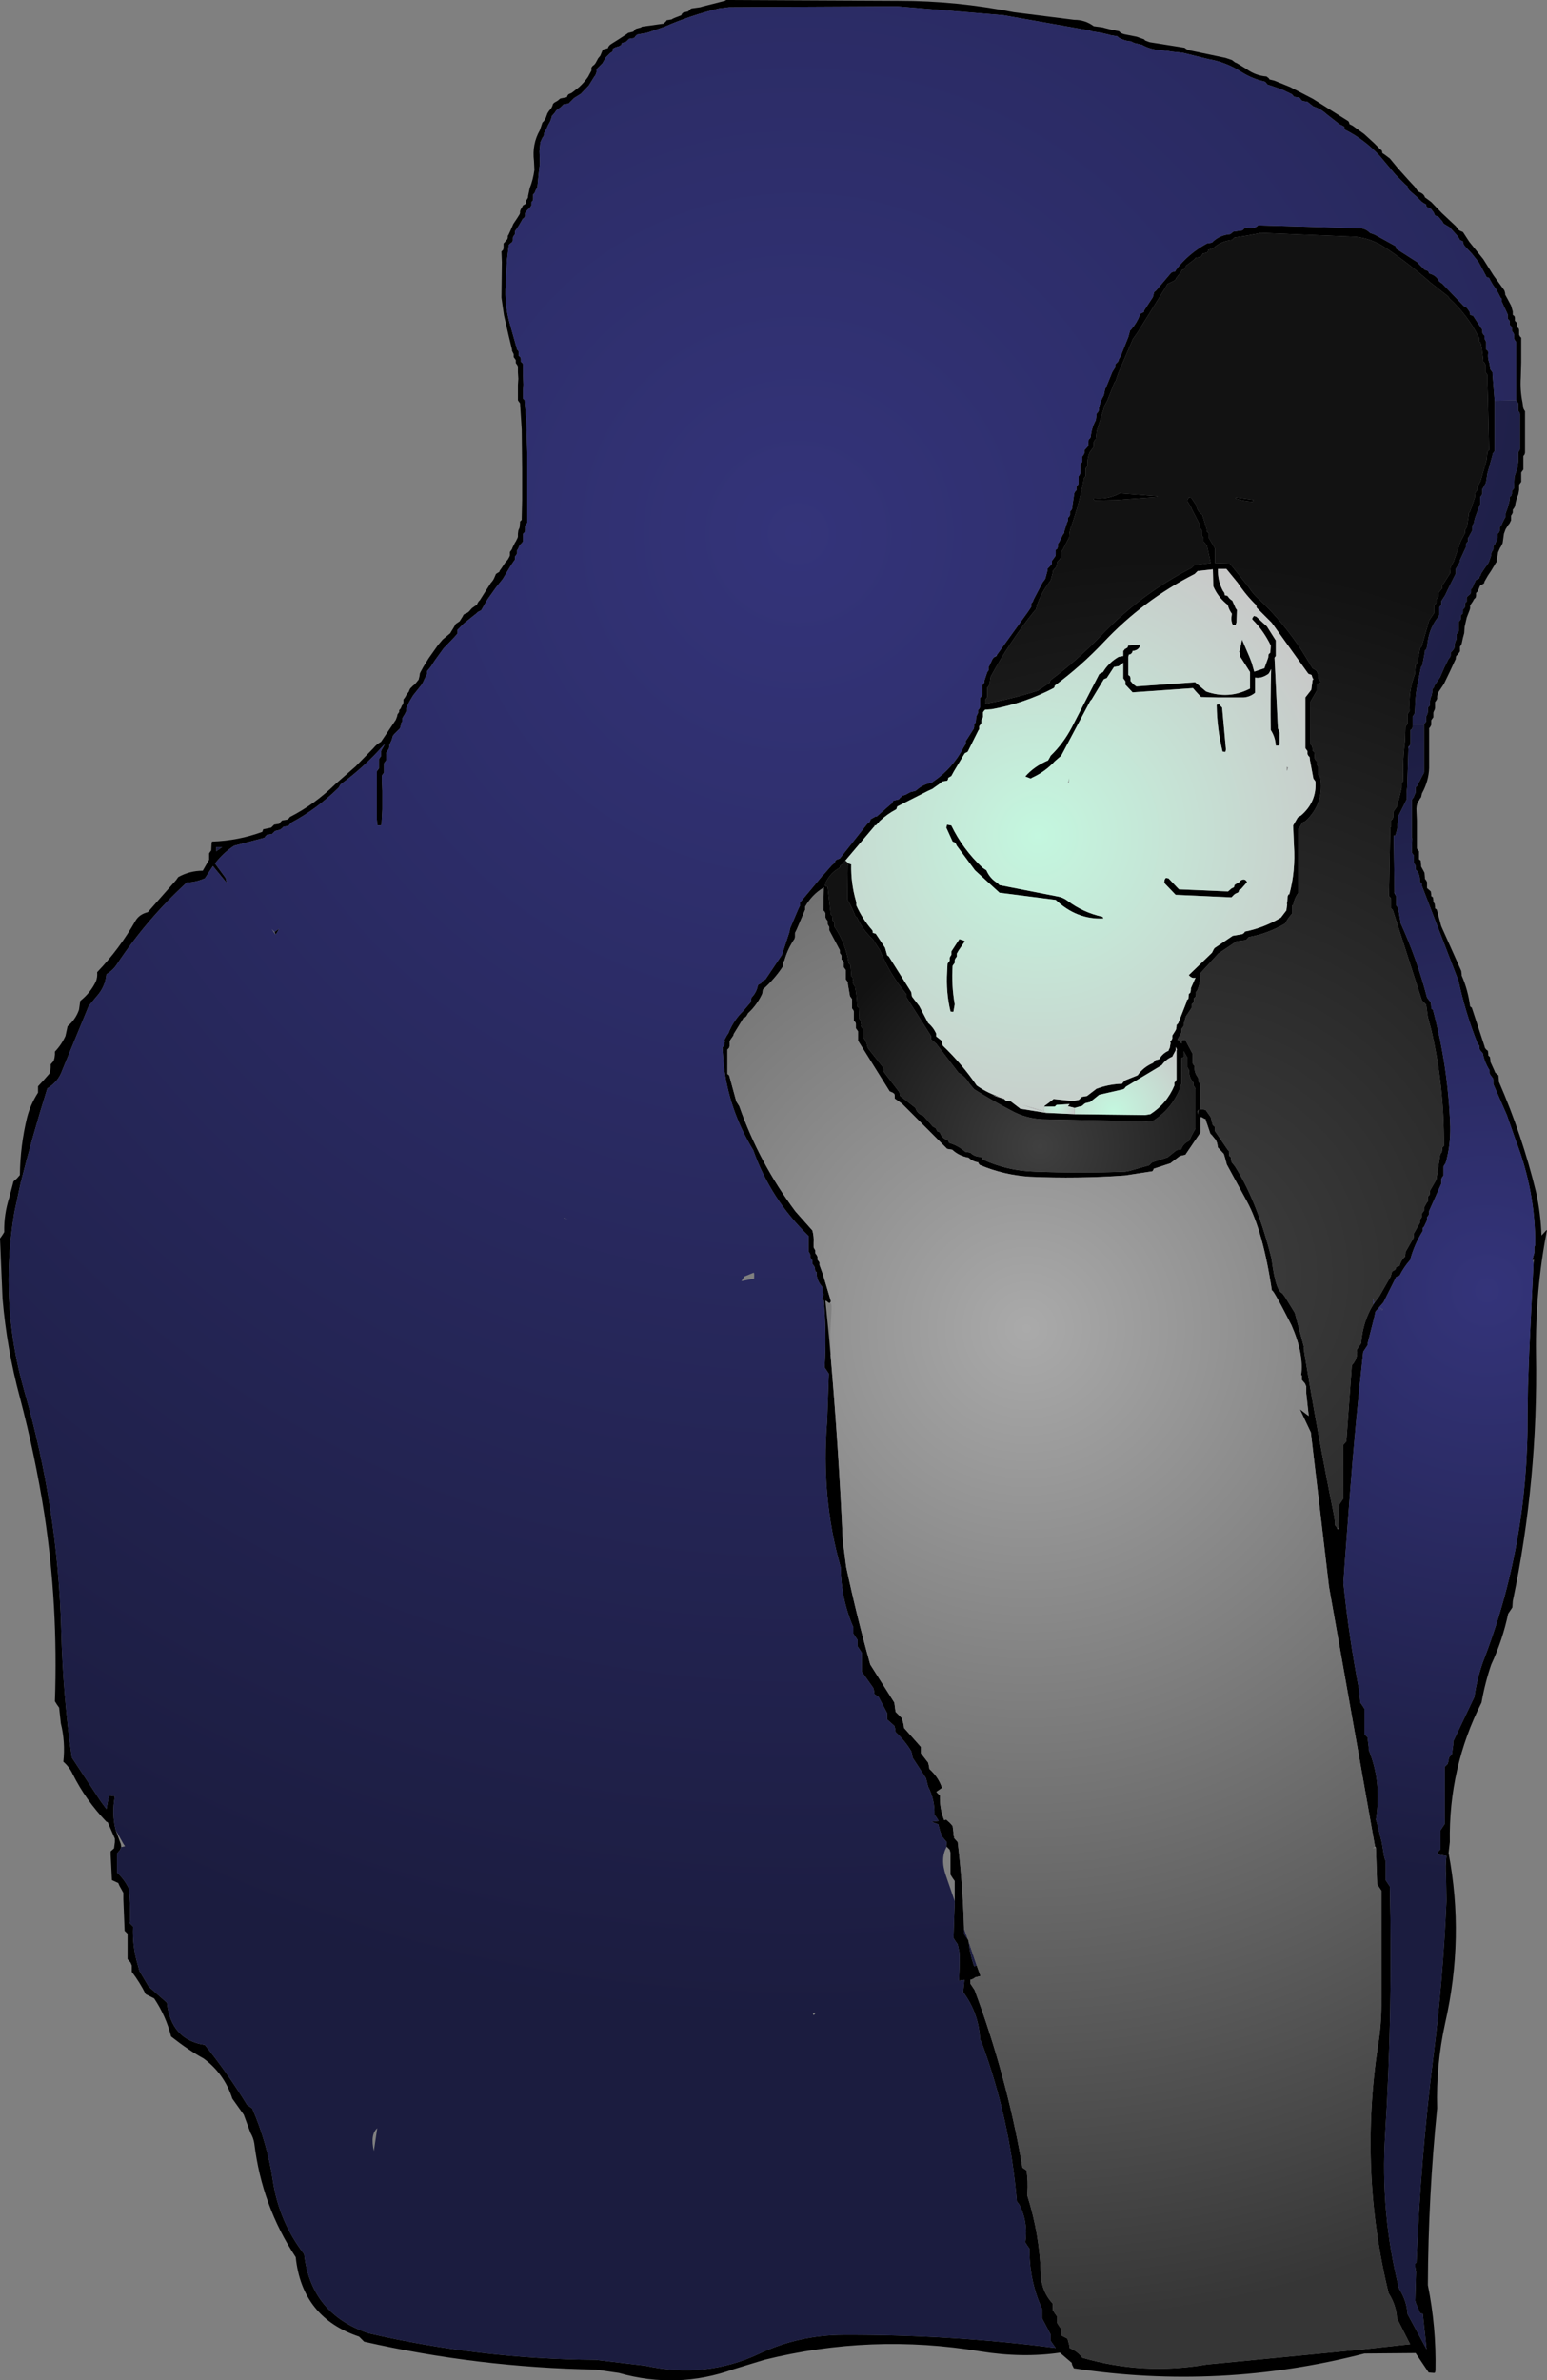 <?xml version="1.0" encoding="UTF-8" standalone="no"?>
<svg xmlns:xlink="http://www.w3.org/1999/xlink" height="281.55px" width="183.1px" xmlns="http://www.w3.org/2000/svg">
  <rect width="100%" height="100%" fill="#808080" stroke="none"/>
  <g transform="matrix(1.0, 0.0, 0.0, 1.0, 126.5, 84.65)">
    <path d="M52.95 -37.3 L52.95 -37.5 52.95 -38.05 52.95 -39.3 52.95 -40.6 52.95 -41.7 52.95 -44.2 52.8 -44.4 52.7 -44.6 52.7 -44.75 52.7 -44.95 52.7 -45.1 52.6 -45.3 52.45 -45.5 52.45 -45.65 52.45 -45.85 52.4 -46.0 52.2 -46.2 52.2 -46.4 52.2 -46.55 52.15 -46.75 51.95 -46.95 51.95 -47.15 51.95 -47.3 51.95 -47.45 51.7 -48.0 51.5 -48.4 51.35 -48.75 51.25 -48.95 51.25 -49.1 51.25 -49.3 51.1 -49.45 51.0 -49.65 50.9 -49.85 50.6 -50.4 50.2 -50.95 49.8 -51.65 49.8 -51.75 49.4 -51.9 49.35 -52.1 49.25 -52.25 49.15 -52.45 48.5 -53.65 47.7 -54.65 46.95 -55.45 Q46.65 -55.75 46.65 -56.1 L46.3 -56.25 46.2 -56.45 46.1 -56.6 45.95 -56.8 45.45 -57.35 45.1 -57.75 44.35 -58.2 44.25 -58.4 44.15 -58.55 44.0 -58.7 43.85 -58.9 43.75 -59.0 43.35 -59.15 43.25 -59.35 43.2 -59.5 43.05 -59.7 42.9 -59.9 42.75 -60.0 42.4 -60.15 42.3 -60.3 42.3 -60.45 41.95 -60.65 41.75 -60.8 41.2 -61.35 40.45 -62.0 Q40.1 -62.3 40.1 -62.6 L39.8 -62.85 38.7 -63.95 36.85 -66.15 Q35.0 -68.15 32.7 -69.3 L32.6 -69.5 32.6 -69.65 32.25 -69.85 32.1 -69.9 30.5 -71.15 Q29.8 -71.8 28.95 -72.05 L28.25 -72.6 27.65 -72.7 27.45 -72.9 27.35 -73.05 27.25 -73.1 26.65 -73.2 26.5 -73.4 26.4 -73.5 26.3 -73.55 25.25 -74.05 24.25 -74.4 23.5 -74.65 23.35 -74.85 23.25 -74.95 23.15 -75.0 Q21.65 -75.35 20.4 -76.15 18.6 -77.3 16.55 -77.65 L13.5 -78.4 12.1 -78.55 11.85 -78.6 10.9 -78.7 Q9.6 -78.8 8.65 -79.35 L7.8 -79.55 7.55 -79.65 7.4 -79.75 Q6.6 -79.8 5.9 -80.2 L5.75 -80.35 4.9 -80.5 4.75 -80.55 3.9 -80.75 2.7 -80.95 2.45 -81.05 -7.75 -82.85 -20.3 -83.9 -40.2 -83.8 -41.4 -83.65 Q-44.7 -82.85 -47.8 -81.5 L-49.8 -80.8 -51.1 -80.55 -51.3 -80.35 -51.4 -80.2 -51.45 -80.15 -52.05 -80.05 -52.25 -79.85 -52.35 -79.75 -52.4 -79.7 -52.9 -79.55 -52.95 -79.35 -53.1 -79.25 -53.15 -79.2 -53.65 -79.05 -53.95 -78.9 -53.95 -78.7 -54.05 -78.5 -54.25 -78.4 -54.8 -77.85 -55.2 -77.15 -55.9 -76.45 -55.9 -76.3 -55.9 -76.1 -55.95 -75.95 -56.05 -75.7 -56.15 -75.6 -56.8 -74.55 -57.75 -73.55 -58.55 -73.05 -59.2 -72.4 -59.8 -72.3 -60.0 -72.1 -60.1 -72.0 -60.15 -71.95 -60.65 -71.6 -60.85 -71.3 -61.2 -70.9 -61.2 -70.75 -61.3 -70.55 -61.35 -70.35 -61.65 -69.8 -61.8 -69.45 -62.1 -68.9 -62.15 -68.55 -62.3 -68.35 -62.55 -67.8 -62.65 -66.75 -62.6 -65.3 -62.7 -64.5 -62.9 -62.55 -62.95 -62.4 -63.1 -62.15 -63.15 -62.0 -63.25 -61.8 -63.4 -61.65 -63.4 -61.45 -63.4 -61.3 -63.4 -61.1 -63.45 -60.9 -63.6 -60.75 -63.6 -60.55 -63.6 -60.35 -63.7 -60.2 -63.85 -60.0 -64.05 -59.85 -64.2 -59.65 -64.35 -59.45 -64.35 -59.3 -64.35 -59.1 -64.45 -58.9 -64.65 -58.75 -64.75 -58.55 -65.1 -57.95 -65.3 -57.65 -65.55 -57.3 -65.55 -57.1 -65.55 -56.95 -65.7 -56.75 -65.8 -56.55 -65.8 -56.35 -65.8 -56.2 -65.9 -56.0 -66.1 -55.85 -66.3 -55.65 -66.3 -55.5 -66.5 -53.85 -66.65 -50.95 Q-66.8 -48.65 -66.2 -46.5 L-65.3 -43.3 -65.15 -43.15 -65.1 -42.95 -65.1 -42.75 -65.1 -42.55 -64.9 -42.4 -64.85 -42.2 -64.85 -42.05 -64.85 -41.85 -64.65 -41.7 -64.6 -41.5 -64.6 -41.3 -64.6 -41.1 -64.6 -40.4 -64.55 -39.15 -64.6 -38.4 -64.6 -38.05 -64.6 -37.5 -64.4 -37.3 -64.4 -37.15 -64.2 -34.75 -64.1 -31.15 -64.1 -26.05 -64.1 -22.8 -64.25 -22.6 -64.35 -22.45 -64.35 -22.25 -64.35 -22.05 -64.35 -21.9 -64.4 -21.7 -64.6 -21.5 -64.6 -21.35 -64.6 -21.15 -64.6 -21.0 -64.6 -20.8 -64.6 -20.6 -64.7 -20.45 -64.9 -20.25 -65.05 -20.05 -65.1 -19.9 -65.2 -19.7 -65.3 -19.55 -65.3 -19.35 -65.3 -19.15 -65.45 -18.95 -65.55 -18.8 -65.55 -18.6 -65.55 -18.45 -65.7 -18.25 -66.1 -17.65 -67.0 -16.15 -67.8 -15.15 -68.8 -13.75 -69.55 -12.45 -69.95 -12.25 -70.15 -12.05 -70.35 -11.9 -70.85 -11.5 -71.65 -10.85 -72.35 -10.15 -72.35 -9.95 -72.35 -9.75 -72.4 -9.65 -72.75 -9.25 -74.0 -7.95 -75.05 -6.5 -75.5 -5.8 -75.95 -5.25 -75.95 -5.05 -75.95 -4.9 -76.1 -4.7 -76.15 -4.5 -76.25 -4.35 Q-76.45 -3.8 -76.8 -3.4 L-77.6 -2.4 -78.05 -1.65 -78.4 -0.9 -78.4 -0.7 -78.4 -0.55 -78.5 -0.35 -78.6 -0.15 -78.7 0.0 -78.85 0.25 -78.9 0.55 -78.9 0.75 -79.0 0.85 -79.0 0.95 -79.1 1.3 -79.15 1.5 -79.3 1.65 -79.5 1.85 -79.65 2.0 -79.85 2.2 -80.0 2.4 -80.05 2.55 -80.1 2.75 -80.15 2.9 -80.4 3.45 -80.45 3.85 -80.65 4.2 -80.8 4.4 -80.8 4.5 -80.8 4.55 -80.8 4.75 -80.8 4.9 -80.8 5.1 -80.8 5.3 -80.95 5.5 -81.05 5.65 -81.05 5.85 -81.05 6.0 -81.05 6.2 -81.05 6.35 -81.05 6.55 -81.05 6.75 -81.2 6.95 -81.3 7.1 -81.3 7.3 -81.3 7.45 -81.3 7.65 -81.25 8.9 -81.25 10.35 -81.25 11.1 -81.35 12.9 -81.45 13.0 -81.8 13.0 -81.85 12.8 -81.9 12.25 -81.9 11.15 -81.9 9.7 -81.9 9.0 -81.9 6.8 -81.9 6.6 -81.8 6.45 -81.65 6.25 -81.65 6.15 -81.65 6.1 -81.65 5.9 -81.65 5.7 -81.65 5.55 -81.65 5.35 -81.65 5.15 -81.55 5.0 -81.4 4.8 -81.4 4.65 -81.4 4.45 -81.4 4.25 -81.35 4.1 -81.25 3.9 -81.15 3.75 -81.05 3.55 -80.95 3.35 -81.1 3.5 Q-83.35 6.05 -86.2 8.15 L-86.4 8.5 -86.5 8.6 Q-89.0 11.05 -92.0 12.65 L-92.2 12.85 -92.35 13.05 -92.95 13.15 -93.15 13.35 -93.35 13.5 -93.95 13.65 -94.15 13.85 -94.3 14.0 -94.9 14.1 -95.1 14.3 -95.2 14.45 -98.8 15.4 Q-100.1 16.25 -101.05 17.5 L-99.8 19.2 -99.65 19.8 -101.3 17.8 -102.05 18.95 -102.25 19.25 Q-103.25 19.7 -104.4 19.75 -109.1 24.05 -112.65 29.4 -113.1 30.1 -113.9 30.6 -114.05 32.1 -115.05 33.2 L-116.0 34.35 -119.15 42.0 Q-119.6 43.3 -120.9 44.1 -122.65 49.7 -124.05 55.25 L-124.8 58.75 Q-126.6 69.4 -123.65 79.8 -119.65 93.65 -119.25 108.25 -119.05 115.85 -118.0 123.25 L-114.6 128.4 -113.9 129.35 -113.65 128.0 -113.5 127.75 -112.9 127.85 Q-113.3 129.9 -112.8 131.85 L-112.2 133.5 -112.15 133.85 -112.3 134.2 -112.65 134.6 -112.65 136.5 -112.65 136.85 Q-111.75 137.7 -111.25 138.75 -111.05 140.6 -111.1 142.5 L-111.15 142.85 -110.75 143.25 Q-110.85 145.6 -110.2 147.75 L-110.0 148.5 -108.9 150.35 -106.75 152.25 Q-106.25 156.65 -102.25 157.25 -99.55 160.6 -97.25 164.35 L-96.65 164.75 Q-94.85 168.9 -94.2 173.35 -93.45 178.2 -90.5 182.0 -89.7 189.05 -82.9 191.35 -69.7 194.4 -56.0 194.5 L-50.1 195.2 Q-43.0 196.75 -36.7 193.8 -31.95 191.55 -26.65 191.55 -13.9 191.5 -1.55 193.1 L-2.15 192.25 -2.15 191.85 -2.15 191.5 -3.15 189.6 -3.15 188.85 -3.15 188.5 Q-4.6 185.35 -4.65 181.75 L-4.65 181.35 -4.9 181.0 -5.15 180.6 Q-4.8 178.2 -5.85 176.15 L-6.15 175.75 Q-6.95 166.05 -10.3 157.0 L-10.5 156.6 Q-10.65 153.5 -12.5 151.0 L-12.35 149.55 -13.0 149.65 Q-12.85 146.4 -13.0 146.05 L-13.15 145.35 -13.4 145.0 -13.65 144.6 -13.5 140.25 -13.5 138.6 -13.5 137.85 -13.75 137.5 -14.0 137.1 -14.0 134.85 -14.0 134.5 -14.1 134.15 -14.45 133.8 -14.5 133.75 -14.45 133.25 -15.0 132.6 -15.25 131.9 -15.45 131.15 -16.25 130.85 -15.4 130.75 -15.65 130.35 -15.9 130.0 Q-15.85 128.25 -16.65 126.7 L-16.9 125.7 -18.5 123.25 -18.55 122.85 -18.65 122.5 Q-19.4 121.25 -20.5 120.25 L-20.55 119.85 -20.65 119.5 -21.5 118.75 -21.5 118.35 -21.5 118.0 -22.5 116.1 -23.0 115.75 -23.05 115.35 -23.15 115.0 -24.5 113.1 -24.5 111.25 -24.5 110.85 -25.0 110.1 -25.0 109.75 -25.0 109.35 -25.5 108.6 -25.5 108.25 -25.5 107.85 Q-26.95 104.5 -27.0 100.75 -29.35 92.5 -28.6 83.45 L-28.4 77.85 -28.9 77.1 Q-28.65 73.1 -29.0 69.15 L-29.25 69.1 -29.05 68.55 -29.05 68.45 -29.0 68.45 -29.15 68.3 -29.15 67.75 -29.2 67.55 Q-29.9 66.75 -29.85 65.8 L-30.0 65.75 -30.05 65.4 -30.1 65.2 -30.2 65.05 -30.35 64.85 -30.35 64.65 -30.35 64.45 -30.45 64.3 -30.6 64.1 -30.6 63.95 -30.6 63.75 -30.7 63.55 -30.8 63.4 -30.8 62.1 -30.8 61.55 Q-35.3 57.2 -37.35 51.4 -40.25 46.65 -40.85 41.25 L-41.0 39.25 -40.8 39.05 -40.7 38.5 -40.75 38.35 -40.45 37.8 -40.3 37.6 Q-39.7 36.05 -38.5 34.9 L-37.65 33.9 -37.6 33.55 -37.55 33.35 Q-36.95 32.75 -36.8 31.9 L-36.7 31.8 -36.4 31.65 -36.35 31.5 -36.25 31.4 -36.2 31.35 -35.9 31.2 -34.05 28.45 -33.95 28.3 -33.05 25.55 -33.0 25.2 -32.0 22.85 -31.8 22.45 -31.8 22.3 -31.8 22.1 -29.25 19.05 -29.2 18.95 -29.15 18.95 -28.05 17.7 -27.7 17.4 -27.65 17.2 -27.55 17.1 -27.5 17.05 -27.1 16.9 -23.85 12.8 -23.55 12.55 -23.5 12.4 -23.45 12.25 -23.35 12.2 -22.9 11.95 -22.75 11.95 -21.15 10.55 -20.9 10.35 -20.85 10.2 -20.8 10.1 -20.7 10.05 -20.1 9.9 -19.95 9.7 -19.8 9.6 -19.75 9.5 -19.3 9.35 -18.75 9.05 -18.15 8.9 -17.95 8.75 Q-17.2 8.1 -16.25 7.95 L-16.05 7.8 Q-13.75 6.25 -12.45 3.75 L-12.2 3.35 -12.2 3.2 -12.2 3.0 -12.05 2.8 -11.25 1.55 -11.2 1.35 -11.2 1.15 -11.2 1.0 -11.0 0.8 -11.0 0.65 -10.95 0.1 -10.85 -0.1 -10.75 -0.3 -10.75 -0.45 -10.75 -0.65 -10.6 -0.8 -10.5 -1.0 -10.5 -1.2 -10.5 -1.75 -10.5 -2.1 -10.35 -2.25 -10.25 -2.45 -10.25 -2.65 -10.25 -3.2 -10.25 -3.55 -10.15 -3.7 -10.0 -3.9 -10.0 -4.1 -9.65 -5.15 -9.5 -5.35 -9.5 -5.55 -9.5 -5.75 -9.4 -5.9 -9.05 -6.65 -8.95 -6.8 -8.85 -6.9 -8.55 -7.05 -8.5 -7.2 -4.85 -12.25 -4.45 -12.85 -4.45 -13.05 -4.45 -13.25 -4.3 -13.4 -4.2 -13.6 -4.15 -13.75 -3.1 -15.75 -2.8 -16.15 -2.75 -16.3 -2.55 -17.05 -2.5 -17.4 -2.3 -17.6 -2.0 -17.95 -2.0 -18.15 -2.0 -18.3 -1.85 -18.5 -1.6 -18.85 -1.55 -19.05 -1.55 -19.6 -1.35 -19.75 -1.3 -19.95 -1.3 -20.15 -1.3 -20.3 -1.15 -20.5 -0.7 -21.4 -0.55 -21.6 -0.55 -21.75 -0.2 -22.85 -0.1 -23.05 -0.1 -23.2 -0.1 -23.4 0.05 -23.55 0.15 -23.75 0.15 -23.95 0.15 -24.15 0.3 -24.3 0.4 -24.5 0.4 -24.65 0.6 -25.95 0.65 -26.3 0.75 -26.5 0.9 -26.65 0.9 -26.85 0.9 -27.05 1.0 -27.2 1.15 -27.4 1.15 -27.55 1.15 -28.1 1.15 -28.3 1.3 -28.5 1.35 -28.65 1.35 -29.4 1.35 -29.75 1.55 -29.95 1.6 -30.1 1.6 -30.65 1.75 -30.85 1.85 -31.05 1.85 -31.2 1.85 -31.4 2.0 -31.55 2.3 -31.9 2.3 -32.1 2.35 -32.65 2.55 -32.85 2.6 -33.0 Q2.7 -34.05 3.2 -34.95 L3.3 -35.75 3.45 -35.9 3.55 -36.1 3.55 -36.3 Q3.7 -37.15 4.15 -37.9 L4.3 -38.65 4.4 -38.8 5.15 -40.65 5.5 -41.2 5.5 -41.35 5.5 -41.55 5.65 -41.7 5.85 -41.9 5.9 -42.1 6.2 -42.65 6.25 -42.8 7.05 -44.8 7.25 -45.55 7.4 -45.7 Q8.05 -46.45 8.4 -47.35 L8.5 -47.55 8.9 -47.75 8.9 -47.9 9.95 -49.5 10.1 -50.1 10.3 -50.25 12.0 -52.25 12.15 -52.4 12.2 -52.45 12.6 -52.55 12.7 -52.75 Q14.15 -54.65 16.35 -55.85 L16.95 -55.95 17.15 -56.15 Q17.95 -56.85 19.1 -56.95 L19.3 -57.1 19.4 -57.2 19.5 -57.25 20.55 -57.4 20.75 -57.6 20.85 -57.7 20.9 -57.75 Q22.0 -57.5 22.4 -58.0 L34.4 -57.65 Q35.1 -57.65 35.65 -57.1 L36.2 -56.9 38.65 -55.55 38.75 -55.35 38.75 -55.25 38.8 -55.2 41.3 -53.6 41.45 -53.4 42.1 -52.75 42.5 -52.6 42.6 -52.45 42.65 -52.35 42.65 -52.3 Q43.5 -52.1 43.85 -51.35 L44.2 -51.1 46.75 -48.45 47.1 -48.25 47.25 -48.05 47.45 -47.75 47.5 -47.55 47.5 -47.4 47.85 -47.3 47.95 -47.15 48.8 -45.85 48.95 -45.65 48.95 -45.5 48.95 -45.3 49.05 -45.1 49.2 -44.95 49.2 -44.75 49.2 -44.6 49.3 -44.4 49.4 -44.2 49.4 -44.05 49.4 -43.5 49.4 -43.3 49.6 -43.15 49.65 -42.95 Q49.55 -42.3 49.8 -41.65 L49.9 -40.95 50.05 -40.75 50.15 -40.6 50.15 -40.4 50.4 -37.25 50.4 -33.85 50.4 -31.3 50.3 -31.15 50.15 -30.95 50.15 -30.8 49.55 -28.65 49.4 -27.7 49.35 -27.5 49.05 -26.95 48.95 -26.8 48.95 -26.6 48.95 -26.45 48.95 -26.25 48.85 -26.05 48.7 -25.85 48.7 -25.7 48.7 -25.15 48.7 -25.0 48.6 -24.8 48.05 -23.3 47.95 -22.8 47.85 -22.6 47.75 -22.45 47.75 -22.25 47.75 -22.05 47.75 -21.9 47.65 -21.7 47.35 -21.15 47.25 -21.0 47.25 -20.8 47.25 -20.6 47.1 -20.45 47.0 -20.25 47.0 -20.05 47.0 -19.9 46.9 -19.7 46.3 -18.4 46.25 -18.1 46.1 -17.85 45.8 -17.35 45.8 -17.15 45.8 -17.0 45.8 -16.8 45.7 -16.6 44.95 -15.1 44.55 -14.25 44.1 -13.55 44.1 -13.35 44.1 -13.15 44.0 -13.0 43.85 -12.8 43.85 -12.65 43.85 -12.05 43.85 -11.9 43.75 -11.7 Q42.75 -10.45 42.5 -8.85 L42.35 -7.9 42.15 -7.7 42.15 -7.55 41.9 -6.25 41.9 -6.1 41.8 -5.9 41.7 -5.75 41.65 -5.55 41.35 -4.05 Q41.05 -2.75 41.0 -1.35 L40.95 -0.3 40.85 -0.1 40.7 0.1 40.7 0.25 40.7 1.0 40.7 1.05 40.7 1.35 40.65 1.55 40.45 1.7 40.45 1.9 40.45 3.2 40.45 3.35 40.35 3.55 40.2 3.7 40.2 3.9 40.05 8.45 Q39.95 9.15 40.0 9.9 L39.9 10.1 39.2 11.5 39.0 11.9 39.0 12.05 38.85 13.5 38.65 14.2 38.6 14.2 38.45 14.2 38.55 20.85 38.55 21.0 38.65 21.2 38.75 21.4 38.75 22.3 38.75 22.45 38.9 22.65 39.0 22.85 39.25 24.3 39.25 24.5 Q41.2 28.75 42.4 33.35 L42.7 33.75 42.85 33.9 42.9 34.45 42.9 34.65 43.1 34.8 Q44.9 41.5 45.15 48.6 45.2 50.85 44.6 52.95 L44.45 53.15 44.35 53.35 44.35 54.25 44.35 54.4 44.2 54.6 44.1 54.8 44.1 55.15 44.1 55.35 42.65 58.6 42.65 58.8 42.65 58.95 42.55 59.15 42.4 59.35 42.4 59.5 42.4 59.7 42.05 60.45 41.9 60.6 41.9 60.8 41.9 60.95 Q40.9 62.55 40.4 64.4 39.65 65.25 39.15 66.25 L38.75 66.4 37.25 69.4 36.3 70.5 36.1 71.4 35.4 74.15 35.35 74.5 34.85 75.25 Q33.9 83.8 33.25 92.4 L32.65 100.4 32.5 102.6 Q33.15 108.95 34.35 115.2 L34.4 115.65 34.5 116.75 34.75 117.1 35.0 117.5 35.0 120.5 35.35 120.85 35.5 122.0 35.5 122.35 Q36.95 125.9 36.45 129.9 L36.35 130.6 36.45 130.9 37.05 133.3 37.35 135.1 37.5 135.5 37.5 137.35 37.5 137.75 38.0 138.5 Q38.35 153.3 37.45 167.75 36.85 177.2 39.1 186.1 40.0 187.5 40.1 189.1 L42.35 193.25 41.9 189.05 41.6 189.0 41.1 187.85 41.0 187.5 41.1 184.1 41.0 183.5 41.0 183.1 41.15 183.0 Q41.65 170.7 43.15 158.65 44.3 149.5 44.7 140.2 L44.65 137.25 Q44.55 136.05 44.7 134.9 L43.85 134.75 43.6 134.5 44.0 134.1 44.0 132.25 44.0 131.85 44.5 131.1 44.5 124.75 44.5 124.35 44.85 124.0 44.95 123.6 45.0 123.25 45.35 122.85 45.5 121.75 45.5 121.35 48.0 116.1 Q48.3 114.0 49.0 112.0 54.4 98.15 54.3 82.75 L54.35 79.4 54.5 75.25 55.0 64.8 55.05 64.35 54.95 64.4 54.9 64.4 54.85 64.4 54.9 64.25 55.1 63.55 55.1 62.85 55.2 62.65 Q55.25 56.3 52.9 50.25 L51.85 47.25 50.25 43.6 50.25 43.05 50.2 42.9 49.9 42.5 49.8 42.3 49.8 42.15 49.8 41.95 Q49.2 41.0 49.0 39.95 L48.7 39.6 48.6 39.4 48.6 39.25 48.6 39.05 48.45 38.9 48.35 38.7 Q46.9 35.05 46.1 31.25 L46.0 31.05 41.8 20.15 41.8 20.0 41.75 19.85 41.55 19.65 Q41.6 18.95 41.25 18.4 L41.05 18.2 41.05 18.0 41.05 17.8 41.0 17.65 40.85 17.45 40.85 16.75 40.85 16.55 40.7 16.35 40.6 16.2 40.65 14.5 40.6 14.5 40.6 14.3 40.6 14.1 40.6 13.2 40.6 12.15 40.6 11.4 40.6 10.85 40.6 9.95 40.75 9.75 40.85 9.6 40.9 9.4 41.0 9.25 41.05 9.05 41.05 8.85 41.05 8.65 41.05 8.5 41.25 8.3 41.3 8.15 41.4 7.95 41.5 7.8 41.6 7.6 41.7 7.4 41.8 7.2 42.0 6.85 42.05 6.7 42.05 6.5 42.05 6.3 42.05 5.05 42.05 3.6 42.05 2.85 42.05 1.05 42.15 0.9 42.3 0.7 42.3 0.5 42.3 0.3 42.3 0.15 42.35 0.0 42.45 -0.2 42.5 -0.4 42.5 -0.6 42.5 -0.95 42.7 -1.15 42.75 -1.3 42.75 -1.5 42.75 -1.65 42.8 -2.05 42.95 -2.4 43.05 -2.95 43.0 -3.1 43.2 -3.3 43.25 -3.5 43.35 -3.65 43.95 -4.55 44.45 -5.7 44.8 -6.4 44.95 -6.7 45.15 -6.95 45.2 -7.1 45.2 -7.3 45.2 -7.45 45.4 -7.65 45.55 -7.85 45.65 -8.05 45.65 -8.2 45.65 -8.4 45.7 -8.55 45.75 -8.75 45.85 -8.95 45.9 -9.1 45.9 -9.3 45.9 -9.65 46.1 -9.85 46.15 -10.0 46.15 -10.2 46.15 -10.4 46.15 -10.55 46.15 -10.75 46.15 -10.95 46.15 -11.1 46.35 -11.3 46.4 -11.45 46.4 -11.65 46.4 -11.85 46.6 -12.05 46.65 -12.2 46.65 -12.4 46.65 -12.55 46.85 -12.75 46.9 -12.9 46.9 -13.1 46.9 -13.3 47.1 -13.5 47.1 -13.65 47.1 -13.85 47.1 -14.0 47.3 -14.2 47.5 -14.35 47.6 -14.55 47.6 -14.75 47.6 -14.95 47.75 -15.1 47.85 -15.3 47.9 -15.45 48.0 -15.65 48.1 -15.85 48.15 -16.0 48.3 -16.1 48.6 -16.25 48.6 -16.4 48.75 -16.6 48.8 -16.8 49.2 -17.4 49.7 -18.1 49.95 -18.8 50.05 -19.35 50.2 -19.55 50.25 -19.7 50.25 -19.9 50.25 -20.05 50.45 -20.25 50.5 -20.45 50.6 -20.6 50.7 -20.8 50.75 -21.0 50.75 -21.15 50.75 -21.35 50.75 -21.5 50.95 -21.7 51.0 -21.9 51.0 -22.05 51.0 -22.25 51.15 -22.45 51.25 -22.6 51.3 -22.75 51.4 -22.95 51.5 -23.15 51.6 -23.35 51.7 -23.5 51.7 -23.7 51.7 -23.9 51.75 -24.05 51.95 -24.6 52.05 -24.95 52.15 -25.35 52.2 -25.7 52.2 -25.85 52.4 -26.05 52.45 -26.25 52.45 -26.45 52.45 -26.6 52.65 -26.8 52.7 -26.95 52.7 -27.15 52.7 -27.3 52.75 -28.25 53.1 -29.3 53.2 -30.05 53.2 -30.4 53.2 -31.15 53.3 -31.3 53.4 -31.5 53.4 -31.7 53.4 -31.9 53.4 -32.05 53.4 -32.75 53.4 -34.05 53.4 -34.8 53.4 -35.15 53.4 -35.7 53.35 -35.85 53.2 -36.05 53.2 -36.25 53.2 -36.4 53.2 -36.6 53.2 -36.75 53.2 -36.95 53.05 -37.15 52.95 -37.3 M41.45 -61.95 L41.75 -61.8 41.95 -61.65 42.1 -61.45 42.15 -61.3 42.5 -61.05 42.7 -60.9 42.9 -60.75 44.15 -59.45 45.8 -57.9 46.15 -57.45 46.3 -57.35 46.65 -57.2 46.75 -57.05 47.4 -56.05 49.05 -54.0 50.25 -52.1 51.55 -50.3 51.6 -50.15 51.65 -49.95 51.65 -49.8 51.95 -49.25 52.35 -48.5 52.55 -47.8 52.55 -47.4 52.75 -47.25 52.8 -47.05 52.8 -46.9 52.8 -46.7 53.0 -46.5 53.05 -46.35 53.05 -46.15 53.05 -45.95 53.25 -45.8 53.3 -45.6 53.3 -45.45 53.3 -45.25 53.3 -45.05 53.4 -44.85 53.55 -44.7 53.55 -44.5 53.55 -43.6 53.55 -41.8 53.5 -40.0 Q53.4 -38.5 53.7 -37.05 L53.8 -36.35 53.9 -36.15 54.0 -36.0 54.0 -35.8 54.0 -35.65 54.0 -35.45 54.0 -34.55 54.0 -33.45 54.0 -32.7 54.0 -32.0 54.0 -31.1 53.95 -30.9 53.8 -30.7 53.8 -30.55 53.8 -30.35 53.8 -30.2 53.8 -30.0 53.8 -29.8 53.8 -29.6 53.8 -29.45 53.8 -29.1 53.65 -28.9 53.55 -28.75 53.55 -28.55 53.55 -28.35 53.55 -28.15 53.55 -28.0 53.55 -27.8 53.55 -27.65 53.4 -27.45 53.3 -27.3 53.3 -27.1 53.3 -26.9 53.3 -26.7 53.2 -26.15 53.05 -25.8 52.9 -25.25 52.8 -24.75 52.7 -24.55 52.55 -24.35 52.55 -24.2 52.55 -24.0 52.45 -23.8 52.35 -23.65 52.35 -23.45 52.35 -23.3 52.35 -23.1 52.25 -22.9 52.15 -22.7 52.05 -22.6 51.7 -22.05 51.5 -21.5 51.4 -20.75 51.35 -20.4 51.25 -20.2 51.15 -20.0 51.05 -19.85 50.8 -19.3 50.75 -18.9 50.65 -18.55 50.65 -18.2 50.5 -18.0 50.4 -17.8 50.3 -17.65 50.0 -17.15 49.6 -16.55 49.2 -15.85 49.15 -15.65 49.0 -15.55 48.7 -15.4 48.6 -15.2 48.55 -15.05 48.45 -14.85 48.4 -14.7 48.2 -14.5 48.2 -14.3 48.2 -14.15 48.15 -13.95 47.95 -13.75 47.85 -13.55 47.75 -13.4 47.65 -13.25 47.5 -13.05 47.5 -12.85 47.5 -12.7 47.45 -12.5 47.1 -11.6 46.85 -10.5 46.8 -9.75 46.65 -9.2 46.5 -8.5 46.4 -8.3 46.3 -8.15 46.3 -7.95 46.3 -7.8 46.3 -7.6 46.2 -7.45 46.05 -7.25 45.85 -7.05 45.8 -6.85 45.8 -6.7 45.7 -6.5 45.1 -5.2 44.4 -3.75 43.9 -3.0 Q43.55 -2.55 43.6 -2.0 L43.5 -1.8 43.35 -1.6 43.35 -1.4 43.35 -1.25 43.35 -1.05 43.35 -0.9 43.3 -0.7 43.2 -0.5 43.15 -0.35 43.15 0.2 43.0 0.4 42.9 0.55 42.9 0.75 42.9 0.95 42.9 1.1 42.8 1.3 42.65 1.5 42.65 1.65 42.65 2.55 42.65 4.4 42.65 6.2 Q42.6 7.75 41.8 9.2 L41.7 9.65 41.55 9.85 41.45 10.05 41.35 10.15 Q41.1 10.65 41.15 11.3 L41.2 12.4 41.2 13.25 41.2 14.05 41.2 15.5 41.2 15.7 41.3 15.9 41.45 16.05 41.45 16.8 41.45 17.0 41.65 17.15 41.7 17.7 41.7 17.85 42.0 18.4 42.1 18.6 42.15 19.15 42.15 19.3 42.3 19.5 42.4 19.7 42.4 20.25 42.4 20.4 42.85 20.8 42.9 21.15 42.9 21.35 43.1 21.5 43.15 21.85 43.15 22.05 43.3 22.25 43.35 22.6 43.35 22.8 43.55 22.95 44.05 24.8 44.1 24.95 46.45 30.2 46.5 30.6 46.5 30.75 Q47.25 32.45 47.5 34.4 L47.7 34.55 49.2 39.1 49.25 39.3 49.4 39.5 49.6 39.65 49.65 40.0 49.65 40.2 49.85 40.4 49.9 40.75 49.9 40.95 50.4 42.05 50.45 42.2 50.65 42.4 50.85 42.55 50.9 43.1 50.9 43.3 Q53.65 49.6 55.3 56.35 55.85 58.85 55.95 61.5 L56.5 60.9 56.6 60.85 Q55.2 68.0 55.3 75.5 55.55 90.45 52.55 104.75 L52.5 105.5 52.0 106.25 Q51.35 109.35 50.0 112.25 49.25 114.45 48.85 116.75 44.95 124.45 45.1 133.25 L44.95 134.55 Q46.85 144.55 44.55 154.65 43.45 159.65 43.6 164.75 42.55 175.1 42.5 185.65 43.5 190.6 43.4 195.75 L43.35 196.0 43.25 196.05 42.6 196.0 41.05 193.7 35.0 193.75 Q17.9 198.15 0.6 195.5 L0.4 195.1 0.35 194.85 -1.05 193.65 Q-5.45 194.3 -10.45 193.5 -23.35 191.35 -36.05 194.5 L-39.65 195.6 Q-46.35 198.0 -53.25 196.05 L-56.0 195.65 Q-69.95 195.4 -83.4 192.35 L-83.75 192.0 -84.0 191.75 Q-90.75 189.5 -91.5 182.35 -95.5 176.3 -96.4 168.9 -96.5 168.25 -96.85 167.65 L-97.65 165.5 -99.0 163.6 Q-99.95 160.65 -102.4 158.85 -104.15 157.9 -106.25 156.25 -106.85 153.85 -108.25 151.75 L-109.25 151.25 Q-109.95 149.85 -110.9 148.6 L-110.9 148.25 -110.9 147.85 -111.05 147.5 -111.4 147.1 -111.4 144.5 -111.4 144.1 -111.75 143.75 -111.9 140.0 -111.9 139.25 -112.35 138.45 -112.5 138.1 -113.25 137.75 -113.4 134.75 -113.4 134.35 -113.0 134.0 -112.9 133.25 -112.9 132.85 -113.75 130.9 -113.9 130.85 Q-116.35 128.3 -117.9 125.2 -118.3 124.35 -119.0 123.75 -118.75 121.4 -119.3 119.2 L-119.5 117.35 -119.75 117.0 -120.0 116.6 Q-119.6 105.3 -121.25 94.45 -122.35 87.45 -124.15 80.65 -125.7 74.9 -126.2 68.95 L-126.5 61.85 -126.25 61.5 -126.0 61.1 Q-126.05 59.0 -125.4 57.0 L-124.9 55.1 -124.5 54.75 -124.15 54.35 Q-124.1 50.85 -123.3 47.55 -122.9 46.0 -122.0 44.6 L-122.0 44.25 -122.0 43.85 -121.35 43.15 -120.65 42.35 -120.55 42.0 -120.5 41.6 -120.5 41.25 -120.15 40.85 -120.05 40.5 -120.0 40.1 -120.0 39.75 Q-119.2 38.9 -118.75 37.9 L-118.5 36.75 Q-117.55 35.95 -117.15 34.8 L-117.0 33.75 Q-115.8 32.8 -115.15 31.45 -114.95 30.95 -115.0 30.35 -112.35 27.6 -110.45 24.25 -110.0 23.5 -109.0 23.25 L-105.65 19.45 -105.4 19.1 Q-104.05 18.35 -102.5 18.35 L-101.75 17.05 -101.75 16.85 -101.75 16.3 -101.65 16.15 -101.5 15.95 -101.45 15.05 -101.4 14.9 Q-98.3 14.8 -95.45 13.75 L-95.4 13.6 -95.35 13.45 -94.4 13.25 -94.25 13.1 -94.05 12.9 -93.45 12.8 -93.3 12.6 -93.1 12.4 -92.5 12.3 -92.3 12.15 -92.2 12.0 Q-89.25 10.5 -86.8 8.1 L-84.4 6.0 -82.3 3.85 Q-81.95 3.4 -81.4 3.1 L-79.65 0.5 -79.5 0.1 -79.45 -0.15 -79.3 -0.35 -79.3 -0.4 -79.25 -0.4 -79.25 -0.45 -79.25 -0.65 -79.1 -0.8 -79.0 -1.0 -78.95 -1.15 -78.8 -1.35 -78.75 -1.55 -78.75 -1.75 -78.75 -1.9 -78.6 -2.1 -78.5 -2.25 -78.4 -2.45 -78.25 -2.65 -78.1 -2.85 -78.05 -3.0 -77.95 -3.2 -77.75 -3.4 -77.6 -3.55 -77.4 -3.7 -76.95 -4.25 -76.85 -4.65 -76.8 -5.0 -76.7 -5.2 -76.4 -5.75 -75.75 -6.8 -74.65 -8.35 -74.1 -9.0 -73.2 -9.75 -73.15 -9.85 -73.0 -10.1 -72.9 -10.25 -72.55 -10.85 -72.1 -11.15 -71.75 -11.7 -71.65 -11.9 -71.55 -12.0 -71.2 -12.15 -71.0 -12.3 -70.65 -12.7 -70.3 -12.95 -70.05 -13.1 -70.0 -13.25 -69.85 -13.5 -69.7 -13.65 -69.1 -14.6 -68.4 -15.7 Q-68.1 -16.0 -67.95 -16.4 L-67.8 -16.75 -67.65 -16.85 -67.4 -17.0 -67.35 -17.15 -67.2 -17.35 -67.1 -17.5 -66.7 -18.1 -66.4 -18.45 -66.2 -18.8 -66.15 -18.95 -66.15 -19.15 -66.15 -19.35 -66.0 -19.55 -65.9 -19.7 -65.85 -19.85 -65.75 -20.05 -65.65 -20.25 -65.55 -20.45 -65.45 -20.6 -65.25 -21.0 -65.2 -21.15 -65.2 -21.35 -65.2 -21.5 -65.15 -21.9 -65.0 -22.25 -64.95 -22.8 -64.95 -22.95 -64.75 -23.15 -64.75 -23.35 -64.7 -25.5 -64.7 -29.15 -64.75 -33.85 -64.95 -36.95 -65.1 -37.15 -65.2 -37.3 -65.2 -37.5 -65.2 -37.7 -65.2 -37.85 -65.2 -38.4 -65.2 -39.15 -65.15 -39.85 -65.2 -40.6 -65.2 -40.95 -65.2 -41.3 -65.3 -41.5 -65.45 -41.7 -65.45 -41.85 -65.45 -42.05 -65.55 -42.2 -65.7 -42.4 -65.7 -42.55 -65.7 -42.75 -65.8 -42.95 -65.9 -43.15 -65.9 -43.3 -66.3 -44.95 -66.85 -47.35 -67.15 -49.45 -67.1 -53.65 -67.15 -54.9 -66.95 -55.1 -66.9 -55.3 -66.9 -55.5 -66.9 -55.65 -66.9 -55.85 -66.75 -56.0 -66.6 -56.2 -66.45 -56.35 -66.4 -56.55 -66.4 -56.75 -66.3 -56.9 -66.05 -57.45 -65.75 -58.15 -65.25 -58.9 -65.0 -59.3 -64.95 -59.45 -64.95 -59.65 -64.9 -59.8 -64.8 -60.0 -64.7 -60.15 -64.6 -60.35 -64.25 -60.55 -64.25 -60.75 -64.25 -60.9 -64.1 -61.1 -64.0 -61.3 -64.0 -61.45 -63.8 -62.4 Q-63.4 -63.4 -63.25 -64.55 L-63.3 -65.6 Q-63.55 -67.6 -62.6 -69.25 L-62.3 -70.15 -62.1 -70.35 -62.0 -70.55 -61.9 -70.7 -61.7 -71.25 -61.5 -71.55 Q-61.15 -71.9 -61.05 -72.35 L-60.95 -72.45 -60.9 -72.5 -60.55 -72.7 -60.35 -72.85 -60.25 -72.95 -60.15 -73.0 -59.4 -73.15 -59.35 -73.3 -59.25 -73.45 -59.2 -73.5 -58.85 -73.65 -58.65 -73.8 -57.95 -74.35 Q-57.35 -74.9 -56.9 -75.55 L-56.5 -76.3 -56.5 -76.45 -56.5 -76.65 -56.35 -76.85 -56.15 -77.0 -56.0 -77.2 -55.7 -77.75 -55.45 -78.05 -55.2 -78.65 -55.15 -78.75 -55.1 -78.8 -54.55 -78.95 -54.5 -79.1 -54.35 -79.3 -54.15 -79.45 -53.35 -79.95 -52.35 -80.6 -52.15 -80.75 -51.55 -80.9 -51.4 -81.05 -51.3 -81.2 -51.2 -81.25 -50.65 -81.4 -50.5 -81.5 -50.1 -81.55 -47.95 -81.85 -47.75 -82.05 -47.65 -82.15 -47.6 -82.25 -47.0 -82.35 -46.85 -82.45 -46.5 -82.6 -46.35 -82.65 -45.85 -82.85 -45.8 -83.0 -45.7 -83.1 -45.65 -83.15 -45.05 -83.3 -44.85 -83.5 -44.75 -83.6 -44.65 -83.65 -43.6 -83.8 -43.45 -83.85 -40.7 -84.55 -40.55 -84.65 -20.15 -84.55 Q-13.25 -84.55 -6.5 -83.2 L0.65 -82.3 Q1.95 -82.3 2.95 -81.55 L4.05 -81.4 4.2 -81.35 5.0 -81.15 5.95 -80.95 6.15 -80.75 6.4 -80.65 6.55 -80.6 8.05 -80.3 8.9 -80.0 9.05 -79.85 9.45 -79.7 9.6 -79.65 13.7 -79.0 13.9 -78.85 14.25 -78.7 18.55 -77.8 19.3 -77.55 19.5 -77.4 19.7 -77.25 19.85 -77.2 21.0 -76.5 Q22.1 -75.7 23.4 -75.6 L23.6 -75.45 23.7 -75.35 23.75 -75.25 24.35 -75.1 26.2 -74.35 28.9 -72.95 33.1 -70.3 33.2 -70.1 33.2 -70.0 33.25 -69.95 33.55 -69.8 33.7 -69.7 34.95 -68.8 36.1 -67.75 36.85 -67.0 37.05 -66.85 37.1 -66.65 37.1 -66.55 37.4 -66.35 38.0 -65.9 38.95 -64.75 40.25 -63.3 40.95 -62.55 41.3 -62.05 41.45 -61.95 M36.15 69.5 L36.75 68.7 38.1 66.35 38.2 66.0 38.25 65.8 38.35 65.7 38.65 65.55 38.7 65.4 38.75 65.25 38.85 65.2 39.15 65.1 Q39.3 64.45 39.8 64.0 L39.85 63.6 39.85 63.45 40.8 61.8 40.85 61.45 40.85 61.25 41.55 60.0 41.55 59.8 41.55 59.65 41.7 59.45 41.8 59.25 41.8 59.1 41.8 58.9 41.9 58.75 42.05 58.55 42.05 58.35 42.05 58.2 42.35 57.65 42.5 57.45 42.5 57.1 42.5 56.9 42.7 56.7 42.75 56.35 42.75 56.2 43.5 54.9 43.95 52.0 44.0 51.85 44.15 51.65 44.2 51.3 44.2 51.1 44.4 50.9 Q44.45 43.85 42.9 37.15 L42.5 35.65 42.3 34.2 41.8 33.7 38.4 23.15 38.35 23.0 38.15 22.8 38.15 21.85 38.15 21.7 38.1 21.55 37.9 21.35 38.05 13.35 38.1 13.15 38.15 13.15 38.15 12.75 38.15 12.4 38.35 12.2 38.4 12.0 38.4 11.45 38.5 11.25 38.85 10.75 38.9 10.55 38.9 10.35 38.9 10.2 39.05 10.0 39.4 8.55 39.4 8.0 39.55 7.8 39.6 7.65 Q39.5 5.25 39.8 2.95 L39.85 1.3 40.0 1.1 40.1 0.95 40.1 0.75 40.1 0.2 40.1 -0.15 40.2 -0.35 40.35 -0.55 40.35 -0.7 Q40.2 -2.9 40.95 -4.85 L41.05 -5.95 41.2 -6.15 41.3 -6.35 41.3 -6.5 41.55 -7.8 41.55 -7.95 41.75 -8.15 41.8 -8.3 42.65 -11.25 43.25 -12.15 43.25 -12.3 43.25 -12.85 43.25 -13.05 43.45 -13.25 43.5 -13.4 43.5 -13.6 43.5 -13.75 43.7 -13.95 43.75 -14.15 43.75 -14.3 43.75 -14.5 43.9 -14.7 44.2 -15.05 44.2 -15.2 44.2 -15.4 44.35 -15.6 45.15 -16.85 45.15 -17.05 45.2 -17.6 45.3 -17.75 45.6 -18.3 45.65 -18.5 46.4 -20.65 46.9 -21.6 46.9 -21.75 46.9 -21.95 47.0 -22.1 47.1 -22.3 47.15 -22.5 47.35 -23.75 47.35 -23.95 47.5 -24.15 48.05 -25.75 48.1 -26.3 48.2 -26.5 48.35 -26.65 48.35 -26.85 48.35 -27.05 48.45 -27.2 48.75 -27.75 48.8 -27.95 49.45 -30.25 49.55 -31.2 49.75 -31.4 49.75 -31.55 49.6 -37.9 49.55 -39.2 49.55 -40.3 49.45 -40.45 49.3 -40.65 49.3 -40.85 49.3 -41.35 49.3 -41.55 49.2 -41.75 49.05 -41.9 49.05 -42.1 48.9 -43.35 48.8 -43.9 48.75 -44.1 48.6 -44.25 48.6 -44.45 48.6 -44.65 48.5 -44.8 Q47.2 -47.4 45.0 -49.4 L44.95 -49.55 42.85 -51.2 Q40.3 -53.45 37.55 -55.3 35.85 -56.45 33.9 -56.65 L22.75 -57.1 21.2 -56.8 19.6 -56.55 19.4 -56.35 19.3 -56.25 19.25 -56.25 Q17.95 -56.1 17.05 -55.25 L16.5 -55.1 16.45 -54.9 16.4 -54.8 16.3 -54.75 15.85 -54.65 15.75 -54.45 15.65 -54.3 15.6 -54.25 15.0 -54.15 14.85 -53.95 13.85 -53.2 13.8 -53.0 13.7 -52.85 13.65 -52.8 13.35 -52.7 13.3 -52.5 12.7 -51.75 12.65 -51.6 12.5 -51.45 11.65 -51.05 11.6 -50.9 8.15 -45.35 7.55 -44.5 7.5 -44.35 5.85 -40.5 5.55 -39.6 5.4 -39.4 4.55 -37.25 4.15 -36.5 4.15 -36.35 3.3 -33.65 3.2 -32.7 3.05 -32.55 2.95 -32.35 2.95 -32.15 2.95 -32.0 2.95 -31.8 2.85 -31.65 2.55 -31.25 2.45 -31.1 Q2.2 -30.5 2.2 -29.8 L2.2 -29.6 2.15 -29.45 2.0 -29.25 2.0 -29.1 2.0 -28.55 2.0 -28.35 1.85 -28.15 1.75 -28.0 1.75 -27.8 Q1.25 -25.15 0.35 -22.55 0.05 -21.85 0.05 -21.1 L-0.05 -20.9 -0.7 -19.65 -0.95 -19.3 -0.95 -19.1 -0.95 -18.9 -0.95 -18.75 -1.0 -18.55 -1.35 -18.2 -1.4 -18.0 -1.45 -17.65 -1.6 -17.45 -1.9 -17.1 -1.9 -16.9 -2.1 -16.15 -2.15 -16.0 -2.25 -15.85 Q-3.25 -14.55 -3.75 -13.1 L-3.9 -12.55 -4.05 -12.4 Q-7.0 -8.75 -9.25 -4.6 L-9.4 -3.65 -9.5 -3.5 -9.65 -3.3 -9.65 -3.1 -9.65 -2.6 -9.65 -2.2 -9.75 -2.05 -9.9 -1.85 -9.9 -1.65 -9.9 -1.4 Q-6.8 -1.95 -3.65 -2.95 L-3.45 -3.1 -2.25 -3.9 -2.2 -4.1 -2.15 -4.2 Q0.95 -6.5 3.7 -9.35 8.45 -14.35 14.5 -17.45 L14.7 -17.65 14.8 -17.75 14.9 -17.8 16.8 -18.05 16.35 -20.1 15.95 -20.6 15.95 -20.8 15.95 -21.0 15.85 -21.15 15.75 -21.35 15.75 -21.7 15.75 -21.9 15.65 -22.05 15.5 -22.25 15.5 -22.45 15.5 -22.6 14.55 -24.45 14.5 -24.6 14.05 -25.35 14.05 -25.5 14.15 -25.7 14.2 -25.8 14.25 -25.8 14.5 -25.75 15.0 -25.0 15.1 -24.85 Q15.15 -24.35 15.55 -23.95 L15.8 -23.75 16.3 -22.1 16.35 -21.75 16.55 -21.6 16.55 -21.2 16.55 -21.05 17.2 -19.95 17.3 -19.75 17.3 -18.15 17.3 -18.05 19.05 -18.0 21.25 -15.25 Q21.85 -14.3 22.65 -13.65 25.45 -10.95 27.6 -7.65 L28.85 -5.6 29.2 -5.4 29.35 -5.25 29.5 -4.9 29.55 -4.7 29.55 -4.35 29.75 -4.15 29.8 -3.95 29.75 -3.85 29.35 -3.75 29.35 -3.1 29.35 -2.95 28.6 -1.65 28.6 2.85 28.6 3.4 28.8 3.6 28.85 3.95 28.85 4.15 29.05 4.3 29.1 4.85 29.1 5.05 29.2 5.25 29.35 5.4 29.35 5.6 29.35 5.75 29.45 5.95 29.55 6.15 29.55 6.85 29.55 7.05 29.75 7.2 Q30.3 10.35 28.0 12.5 L27.65 12.65 27.3 13.25 27.15 13.4 27.15 20.5 27.15 21.0 Q26.7 21.6 26.6 22.3 L26.55 22.4 26.45 22.45 26.45 23.2 26.45 23.4 Q25.95 23.95 25.6 24.6 23.55 25.8 21.3 26.2 L21.1 26.4 21.0 26.55 19.85 26.7 17.7 28.15 15.5 30.55 Q15.65 31.5 15.2 32.5 L15.05 32.7 15.05 32.9 15.05 33.05 15.0 33.25 14.8 33.45 14.8 33.6 14.8 33.8 14.75 33.95 14.55 34.15 14.55 34.35 14.55 34.55 13.85 35.6 13.6 36.5 13.6 36.7 13.5 36.85 13.35 37.05 13.35 37.25 13.35 37.45 12.85 38.35 13.0 38.4 13.35 38.8 13.35 38.5 13.45 38.4 13.5 38.35 13.8 38.4 14.65 40.0 14.65 40.95 14.65 41.1 14.75 41.3 14.9 41.45 Q14.8 42.15 15.25 42.75 L15.35 42.95 15.35 43.1 15.35 43.3 15.5 43.5 15.6 43.65 15.6 46.6 15.65 46.6 15.7 46.55 16.2 46.65 16.55 47.15 16.8 47.5 16.95 48.1 17.05 48.45 17.25 48.6 17.3 48.8 17.3 49.15 18.8 51.35 18.95 51.5 18.95 51.7 19.0 52.1 19.2 52.25 19.2 52.45 19.25 52.8 19.65 53.3 19.9 53.7 Q22.4 57.8 24.0 64.25 24.5 68.25 25.35 68.35 L25.3 68.4 25.35 68.45 25.55 68.7 26.75 70.65 27.85 74.75 27.75 74.8 27.85 74.8 27.8 74.9 Q29.4 84.75 31.4 94.65 L31.5 95.35 31.5 95.75 31.7 96.0 31.75 96.1 31.85 96.3 31.9 96.15 32.0 93.75 32.0 93.35 32.5 92.6 32.5 90.2 32.5 87.0 32.5 86.25 32.85 85.85 33.45 77.6 33.5 76.85 Q34.25 76.05 34.1 75.0 L34.6 74.25 Q34.8 71.65 36.05 69.65 L36.15 69.5 M21.75 -25.3 Q20.65 -25.35 19.7 -25.7 L19.8 -25.8 21.9 -25.5 21.85 -25.4 21.75 -25.3 M2.9 -25.65 L3.0 -25.7 Q4.55 -25.55 5.85 -26.2 L5.95 -26.25 6.0 -26.3 10.5 -25.95 10.45 -25.85 5.6 -25.5 3.05 -25.45 2.9 -25.65 M-2.9 46.25 L-2.85 46.15 -2.5 45.9 -1.85 45.4 -1.8 45.35 0.5 45.6 1.2 45.45 1.35 45.3 1.55 45.1 2.15 45.0 3.2 44.2 3.25 44.15 Q4.7 43.6 6.3 43.55 L6.45 43.35 6.65 43.15 8.15 42.55 Q8.8 41.6 9.95 41.1 L10.1 40.95 10.2 40.8 10.3 40.75 10.7 40.65 Q11.1 39.95 11.8 39.65 L11.85 39.5 11.95 39.3 12.05 38.75 12.0 38.55 12.15 38.4 12.25 38.2 12.25 38.05 12.25 37.85 12.6 37.3 12.7 37.1 12.75 36.75 12.75 36.6 12.95 36.4 13.95 33.85 13.95 33.7 14.15 33.5 14.2 33.1 14.2 32.95 14.4 32.75 14.45 32.4 14.45 32.25 15.0 31.0 Q14.6 31.15 14.2 30.7 L16.95 28.05 17.15 27.65 17.25 27.5 19.4 26.05 20.55 25.85 20.75 25.7 20.85 25.55 Q23.1 25.1 25.1 23.9 L25.75 23.05 25.85 22.3 25.8 22.25 25.85 22.1 25.9 21.4 26.0 21.15 26.1 21.15 Q26.85 18.4 26.65 15.35 L26.55 13.0 27.1 12.05 27.25 11.95 27.5 11.8 Q29.35 10.2 29.2 7.8 L29.1 7.65 28.95 7.45 28.55 5.3 28.5 4.9 28.35 4.75 28.25 4.55 28.25 4.4 28.25 4.2 28.1 4.0 28.0 3.85 28.0 -1.6 28.0 -2.15 28.7 -3.05 28.85 -4.15 28.9 -4.3 28.95 -4.25 28.95 -4.3 28.85 -4.45 28.75 -4.75 28.75 -4.8 28.35 -4.95 24.15 -10.8 24.0 -11.0 23.95 -11.05 22.25 -12.75 22.2 -12.9 22.2 -13.05 Q21.0 -14.2 20.0 -15.7 L18.65 -17.35 17.65 -17.35 Q17.6 -15.95 18.25 -14.75 L18.4 -14.55 18.45 -14.35 18.45 -14.25 18.8 -14.15 Q19.0 -13.8 19.35 -13.6 L19.75 -12.7 19.9 -12.5 19.85 -11.05 19.75 -10.75 19.7 -10.7 19.4 -10.75 Q19.2 -11.15 19.25 -11.65 L19.3 -12.05 Q19.0 -12.45 18.85 -12.95 L18.8 -13.1 Q17.65 -14.0 17.1 -15.3 L17.05 -17.3 15.25 -17.1 15.05 -16.9 14.95 -16.8 14.9 -16.75 Q8.8 -13.65 4.1 -8.65 1.45 -5.85 -1.65 -3.55 L-1.7 -3.35 -1.8 -3.25 Q-5.25 -1.45 -9.15 -0.75 L-9.9 -0.7 -10.0 -0.6 -10.15 -0.4 -10.15 -0.2 -10.15 -0.05 -10.15 0.15 -10.2 0.3 -10.35 0.5 -10.35 0.7 -10.35 0.9 -10.45 1.05 -10.6 1.25 -10.6 1.4 -10.6 1.6 -10.7 1.75 -11.7 3.75 -11.95 4.25 -12.0 4.3 -12.3 4.45 -12.4 4.6 -13.6 6.6 -13.9 7.15 -14.25 7.35 -14.3 7.55 -14.35 7.65 -14.4 7.7 -15.0 7.8 -15.2 8.0 -16.05 8.6 -16.1 8.65 -16.65 8.9 -20.3 10.75 -20.35 10.9 -20.4 11.05 -20.45 11.1 Q-21.5 11.65 -22.4 12.5 L-22.55 12.7 -22.85 13.0 -22.9 13.0 -22.95 12.95 -23.0 13.1 -23.1 13.2 -26.45 17.15 -26.75 17.55 -27.05 17.75 -27.1 17.95 -27.2 18.05 Q-28.2 18.6 -28.75 19.7 L-28.85 20.1 -28.85 20.15 -28.55 20.25 -28.2 23.3 -28.2 23.5 -28.0 23.7 -27.95 24.05 -27.95 24.25 -27.75 24.4 -27.75 24.75 -27.75 24.95 Q-26.4 26.95 -26.05 29.3 L-25.85 29.5 -25.75 30.6 -25.8 30.75 -25.6 30.95 -25.5 31.5 -25.55 31.65 -25.45 31.85 -25.3 32.05 Q-25.1 33.1 -25.05 34.2 L-25.05 34.4 -24.85 34.55 -24.8 35.65 -24.8 35.85 -24.65 36.05 -24.55 36.6 -24.6 36.75 -24.45 36.95 -24.35 37.1 -24.35 37.85 -24.35 38.05 Q-23.95 38.5 -23.85 39.1 L-23.8 39.3 -21.95 41.65 -21.9 42.05 -21.85 42.2 -20.05 44.55 -20.0 44.75 -20.0 44.95 -18.15 46.4 Q-17.95 47.1 -17.2 47.35 L-16.1 48.6 -15.75 48.8 -15.65 49.0 -15.6 49.1 -15.6 49.15 -15.25 49.3 Q-15.05 50.0 -14.3 50.25 L-14.2 50.45 -14.15 50.55 Q-13.1 50.85 -12.25 51.6 L-11.65 51.7 Q-11.15 52.2 -10.4 52.2 L-10.25 52.35 -10.2 52.5 Q-7.3 53.85 -4.0 53.95 1.35 54.15 6.7 53.95 L7.2 53.85 9.5 53.2 9.65 53.05 9.85 52.85 11.7 52.25 12.7 51.45 12.75 51.4 13.3 51.3 Q13.55 50.6 14.25 50.3 14.55 49.6 15.0 48.85 L15.0 44.7 15.0 44.15 14.9 43.95 14.75 43.75 14.75 43.6 14.75 43.4 Q14.25 42.85 14.25 42.15 L14.25 41.95 14.15 41.8 14.05 41.6 14.05 40.7 14.05 40.5 13.6 39.7 13.6 40.0 13.6 40.4 13.35 40.5 13.35 43.35 13.35 43.55 13.25 43.7 13.1 43.9 13.1 44.1 13.1 44.25 Q12.15 46.5 10.05 47.9 L9.3 48.0 -3.15 47.75 Q-5.1 47.65 -6.75 46.75 -9.05 45.55 -11.2 44.2 L-11.75 43.55 Q-12.25 42.7 -13.05 42.25 L-15.7 38.8 -16.3 38.3 -16.3 38.1 -16.3 37.9 -19.2 33.35 -19.2 33.2 -19.2 33.0 -20.15 31.75 Q-21.5 29.85 -22.35 27.75 L-23.2 26.45 Q-24.4 25.35 -25.05 23.9 L-25.25 23.75 Q-25.65 22.7 -26.2 21.75 L-26.15 17.75 -26.05 17.5 -25.75 17.6 Q-25.8 19.8 -25.2 21.9 L-25.15 22.1 -25.15 22.3 -25.15 22.45 Q-24.4 24.1 -23.25 25.4 L-23.2 25.55 -23.2 25.7 -22.85 25.8 -21.75 27.45 -21.5 28.35 -21.3 28.5 -18.65 32.7 -18.6 33.05 -18.55 33.25 -17.7 34.35 -16.65 36.35 Q-16.05 36.85 -15.7 37.6 L-15.7 37.8 -15.7 37.95 -15.0 38.5 -14.95 38.9 -14.9 39.05 Q-12.65 41.2 -10.9 43.75 -9.5 44.75 -7.85 45.2 L-7.8 45.2 -9.05 44.9 -7.65 45.35 -7.45 45.55 -6.85 45.65 -5.8 46.45 -5.75 46.5 -2.65 47.0 -2.55 47.0 0.7 47.15 9.05 47.25 9.65 47.15 Q11.6 45.9 12.5 43.75 L12.5 43.6 12.5 43.4 12.65 43.25 12.75 43.05 12.75 39.6 12.8 39.5 12.65 39.2 12.65 39.4 12.65 39.6 12.35 40.15 12.25 40.35 Q11.5 40.65 11.0 41.35 L6.75 43.9 6.6 44.1 6.45 44.2 3.6 44.85 2.6 45.65 2.55 45.7 1.95 45.85 1.75 46.0 1.6 46.15 0.7 46.4 -0.1 46.2 0.1 45.95 -1.45 46.05 -1.65 46.25 -2.9 46.25 M6.45 -7.05 L6.45 -7.3 6.45 -7.65 6.55 -7.75 6.65 -7.9 6.7 -7.9 6.95 -8.05 7.0 -8.2 7.05 -8.3 8.5 -8.4 Q8.3 -7.7 7.55 -7.65 L7.5 -7.45 7.4 -7.35 7.4 -7.3 7.1 -7.2 7.05 -6.95 7.05 -5.55 7.05 -4.8 7.25 -4.65 7.3 -4.45 7.3 -4.1 7.65 -3.7 8.0 -3.45 14.95 -3.95 16.25 -2.85 Q18.95 -1.9 21.45 -3.2 L21.45 -4.65 21.45 -5.15 20.4 -6.8 20.25 -7.0 20.25 -7.2 20.25 -7.35 20.2 -7.5 20.15 -7.55 20.25 -7.75 20.5 -9.0 21.4 -6.9 21.65 -6.25 21.95 -5.2 23.15 -5.6 23.6 -6.85 23.65 -7.25 23.85 -7.45 23.9 -8.15 23.9 -8.3 Q23.05 -10.05 21.75 -11.35 L21.7 -11.45 21.8 -11.65 21.9 -11.75 21.9 -11.8 22.2 -11.7 23.45 -10.55 24.4 -9.05 24.5 -8.9 24.5 -7.6 24.5 -7.05 24.35 -6.85 24.75 1.5 24.95 2.0 24.95 3.3 24.95 3.45 24.8 3.55 24.5 3.55 Q24.45 2.55 23.9 1.7 23.85 -1.9 23.95 -5.5 L23.8 -5.2 23.65 -4.95 Q22.8 -4.35 22.05 -4.5 L22.05 -2.7 Q21.45 -2.2 20.7 -2.15 L17.55 -2.15 15.65 -2.2 15.0 -2.9 14.7 -3.25 7.55 -2.75 6.85 -3.5 6.7 -3.65 6.7 -3.85 6.7 -4.05 6.6 -4.2 6.45 -4.4 6.45 -6.25 5.9 -5.85 5.35 -5.75 4.5 -4.45 4.15 -4.3 2.7 -1.9 2.55 -1.75 -0.9 4.75 -1.65 5.4 Q-2.8 6.65 -4.35 7.35 L-4.5 7.45 -5.15 7.2 Q-4.1 6.0 -2.45 5.3 L-2.25 4.95 -2.15 4.75 Q-0.65 3.3 0.35 1.4 L3.6 -4.9 3.75 -5.0 4.05 -5.15 Q4.7 -6.25 5.9 -6.95 L6.45 -7.05 M17.55 -1.35 L17.85 -1.3 18.0 -1.1 18.15 -0.95 18.6 4.0 18.55 4.25 18.5 4.3 18.2 4.25 Q17.55 1.6 17.5 -1.2 L17.55 -1.35 M20.35 19.5 Q20.85 19.2 21.1 19.7 L20.4 20.5 20.15 20.65 20.1 20.85 20.0 20.95 Q19.65 21.05 19.4 21.35 L19.25 21.5 12.65 21.2 11.4 19.9 11.3 19.75 11.35 19.4 11.45 19.25 11.5 19.2 11.8 19.25 12.85 20.35 13.05 20.55 18.85 20.8 19.25 20.45 19.55 20.3 19.6 20.1 19.65 20.0 20.25 19.65 20.35 19.5 M4.1 24.0 Q0.95 24.15 -1.55 21.8 L-8.2 20.95 -11.1 18.3 -13.25 15.4 -13.4 15.1 -13.4 15.05 -13.75 14.9 -14.5 13.25 -14.4 12.9 -13.9 13.0 Q-12.55 15.8 -10.2 18.0 L-9.75 18.3 Q-9.35 19.25 -8.45 19.8 L-8.2 20.05 -1.3 21.4 Q-0.7 21.5 -0.15 21.9 1.7 23.3 4.0 23.8 L4.1 24.0 M36.25 133.8 L30.8 103.05 28.65 84.8 27.35 82.05 28.4 82.85 28.1 80.1 28.1 79.35 27.95 79.0 27.6 78.6 27.6 78.25 27.6 78.05 27.5 78.05 Q27.85 75.5 26.35 72.1 23.95 67.4 24.05 68.1 23.0 61.0 21.1 57.5 L18.7 53.1 18.5 52.35 18.35 51.85 17.85 51.3 17.65 51.1 17.55 50.55 17.4 50.2 16.95 49.65 16.75 49.45 16.4 48.4 16.2 47.85 16.2 47.75 15.85 47.6 15.85 47.55 15.6 47.5 15.6 48.75 15.6 49.3 13.8 51.95 13.15 52.1 12.1 52.9 12.05 52.95 10.05 53.6 10.0 53.75 9.9 53.9 6.65 54.4 Q1.05 54.8 -4.6 54.55 -7.7 54.35 -10.55 53.15 L-10.7 52.95 -10.7 52.85 Q-11.4 52.75 -11.85 52.3 -13.0 52.1 -13.8 51.35 L-14.4 51.25 -19.75 45.9 -20.6 45.3 -20.6 44.95 -20.65 44.75 -20.85 44.6 -21.2 44.45 -24.95 38.45 -24.95 37.55 -24.95 37.35 -25.05 37.2 -25.2 37.0 -25.2 36.65 -25.2 36.45 -25.25 36.3 -25.45 36.1 -25.45 35.2 -25.45 35.0 -25.5 34.85 -25.65 34.65 -25.65 33.75 -25.65 33.55 -25.75 33.4 -25.9 33.2 -26.15 31.75 -26.15 31.55 -26.25 31.4 -26.4 31.2 -26.4 30.3 -26.4 30.1 -26.5 29.95 -26.65 29.75 -26.65 29.35 -26.65 29.2 -26.7 29.05 -26.9 28.85 -26.9 28.65 -26.9 28.45 -26.95 28.3 -27.1 28.1 -27.1 27.9 -27.1 27.75 -28.35 25.4 -28.35 25.2 -28.35 25.0 -28.45 24.85 -28.55 24.65 -28.55 24.5 -28.55 24.3 -28.7 24.1 -28.8 23.9 -28.8 23.55 -28.8 23.4 -28.9 23.2 -29.05 23.05 -29.0 20.5 -28.95 20.3 -29.1 20.4 Q-30.4 21.2 -31.2 22.6 L-31.2 22.8 -31.2 22.95 -32.2 25.3 -32.4 25.7 -32.4 26.2 -32.45 26.4 Q-33.25 27.55 -33.65 28.95 L-33.85 29.3 -33.85 29.5 -33.85 29.7 Q-34.8 31.15 -36.2 32.4 L-36.25 32.75 -36.3 32.95 Q-36.95 34.3 -37.95 35.2 L-38.15 35.55 -38.35 35.75 -38.45 35.7 -39.65 37.65 -39.7 37.85 -40.05 38.35 -40.15 38.55 -40.15 38.95 -40.15 39.1 -40.2 39.3 -40.4 39.5 -40.4 41.65 -40.4 42.4 -40.2 42.55 -39.35 45.65 -39.0 46.2 Q-36.65 52.9 -32.35 58.65 L-30.35 60.9 Q-30.15 61.6 -30.2 62.35 L-30.2 62.9 -30.1 63.1 -30.0 63.25 -30.0 63.45 -30.0 63.6 -29.85 63.8 -29.75 64.0 -29.75 64.2 -29.75 64.35 -29.6 64.55 -29.5 64.7 -29.5 64.9 -29.5 65.0 -29.1 66.1 -28.15 69.3 -28.3 69.5 -28.5 69.4 -28.6 69.3 -28.8 69.2 -28.8 69.3 -28.4 73.3 -28.2 75.6 Q-27.25 86.55 -26.75 97.6 L-26.35 100.7 Q-25.1 106.55 -23.5 112.25 L-20.65 116.75 -20.55 117.5 -20.5 117.85 -19.75 118.6 -19.55 119.35 -19.5 119.75 -17.5 122.0 -17.5 122.35 -17.5 122.75 -16.65 123.85 -16.55 124.25 -16.5 124.6 Q-15.4 125.6 -15.0 126.85 L-15.65 127.3 -15.65 127.35 -15.25 127.75 Q-15.3 129.3 -14.75 130.65 L-14.5 130.6 -14.05 131.0 -13.75 131.35 -13.65 132.1 -13.65 132.5 -13.6 132.55 -13.55 132.6 -13.6 132.7 -13.55 132.8 -13.15 133.25 Q-12.55 138.25 -12.4 143.35 L-12.4 143.5 -12.4 144.1 -12.15 144.5 -11.95 144.75 -11.9 144.85 -11.85 145.05 Q-11.7 146.55 -11.2 147.95 L-10.9 147.85 -10.45 149.1 -11.05 149.25 -11.35 149.45 -11.65 149.55 -11.65 149.6 -11.65 150.0 -11.15 150.75 Q-7.4 160.8 -5.55 171.35 L-5.5 171.75 -5.0 172.1 Q-4.8 173.4 -4.9 174.75 L-4.9 175.1 Q-3.45 179.65 -3.3 184.5 -3.2 186.45 -1.9 187.85 L-1.9 188.25 -1.9 188.6 -1.65 189.0 -1.4 189.35 -1.4 189.75 -1.4 190.1 -1.15 190.5 -0.9 190.85 -0.9 191.25 -0.9 191.6 -0.15 192.0 0.05 192.75 0.1 193.1 0.6 193.35 Q1.2 193.7 1.6 194.25 8.8 196.35 16.35 195.05 L27.75 193.95 34.45 193.3 40.4 192.65 38.85 189.6 Q38.75 188.0 37.85 186.6 34.35 172.2 36.6 157.3 37.0 154.9 37.0 152.5 L37.0 139.0 36.5 138.25 36.35 133.95 36.3 133.75 36.3 133.8 36.25 133.8 M15.25 46.8 L15.3 47.2 15.3 46.8 15.4 46.6 15.35 46.65 15.25 46.8 M-12.3 26.7 L-13.05 27.8 -13.25 28.15 -13.25 28.35 -13.25 28.5 -13.4 28.7 -13.5 28.9 -13.5 29.1 -13.5 29.25 -13.65 29.45 -13.75 29.6 Q-13.9 31.9 -13.5 34.15 L-13.65 35.0 -13.7 35.05 -14.0 35.0 Q-14.55 32.7 -14.4 30.3 L-14.35 29.35 -14.25 29.2 -14.1 29.0 -14.1 28.85 -14.1 28.65 -14.0 28.45 -13.9 28.3 -13.9 28.1 -13.9 27.9 -13.25 26.9 -12.95 26.45 -12.45 26.6 -12.3 26.7 M-100.9 15.55 L-100.9 16.05 -100.2 15.55 -100.9 15.55 M-94.0 25.6 L-93.45 25.2 -93.8 25.8 -93.9 25.9 -93.9 25.85 -94.0 25.6" fill="#000000" fill-rule="evenodd" stroke="none"/>
    <path d="M-80.65 4.2 L-80.45 3.85 -80.4 3.45 -80.15 2.9 -80.1 2.75 -80.05 2.55 -80.0 2.4 -79.85 2.2 -79.65 2.0 -79.5 1.85 -79.3 1.65 -79.15 1.5 -79.1 1.3 -79.0 0.95 -79.0 0.85 -78.9 0.75 -78.9 0.55 -78.85 0.25 -78.7 0.0 -78.6 -0.15 -78.5 -0.35 -78.4 -0.55 -78.4 -0.7 -78.4 -0.9 -78.05 -1.65 -77.6 -2.4 -76.8 -3.4 Q-76.45 -3.8 -76.25 -4.35 L-76.15 -4.5 -76.1 -4.7 -75.95 -4.9 -75.95 -5.05 -75.95 -5.25 -75.5 -5.8 -75.05 -6.5 -74.0 -7.95 -72.75 -9.25 -72.4 -9.65 -72.35 -9.75 -72.35 -9.95 -72.35 -10.15 -71.65 -10.85 -70.85 -11.5 -70.35 -11.9 -70.15 -12.05 -69.95 -12.25 -69.55 -12.45 -68.8 -13.75 -67.8 -15.15 -67.0 -16.15 -66.1 -17.65 -65.7 -18.25 -65.55 -18.45 -65.55 -18.6 -65.55 -18.8 -65.45 -18.95 -65.3 -19.15 -65.3 -19.35 -65.3 -19.55 -65.2 -19.7 -65.1 -19.9 -65.05 -20.05 -64.9 -20.25 -64.7 -20.45 -64.6 -20.6 -64.6 -20.8 -64.6 -21.0 -64.6 -21.15 -64.6 -21.35 -64.6 -21.5 -64.4 -21.7 -64.35 -21.9 -64.35 -22.05 -64.35 -22.25 -64.35 -22.45 -64.25 -22.6 -64.1 -22.8 -64.1 -26.05 -64.1 -31.15 -64.2 -34.75 -64.4 -37.15 -64.4 -37.3 -64.6 -37.5 -64.6 -38.05 -64.6 -38.4 -64.55 -39.15 -64.6 -40.4 -64.6 -41.1 -64.6 -41.3 -64.6 -41.5 -64.65 -41.7 -64.85 -41.85 -64.85 -42.05 -64.85 -42.2 -64.9 -42.4 -65.1 -42.55 -65.1 -42.75 -65.1 -42.95 -65.15 -43.15 -65.3 -43.3 -66.2 -46.5 Q-66.8 -48.65 -66.65 -50.95 L-66.5 -53.85 -66.3 -55.5 -66.3 -55.65 -66.1 -55.85 -65.9 -56.0 -65.8 -56.2 -65.8 -56.35 -65.8 -56.55 -65.7 -56.75 -65.55 -56.95 -65.55 -57.1 -65.55 -57.3 -65.3 -57.65 -65.1 -57.95 -64.75 -58.55 -64.65 -58.75 -64.45 -58.9 -64.35 -59.1 -64.35 -59.3 -64.35 -59.45 -64.2 -59.65 -64.05 -59.85 -63.85 -60.0 -63.7 -60.2 -63.6 -60.35 -63.6 -60.55 -63.6 -60.75 -63.45 -60.9 -63.4 -61.1 -63.4 -61.3 -63.4 -61.45 -63.4 -61.65 -63.25 -61.8 -63.15 -62.0 -63.1 -62.15 -62.95 -62.4 -62.9 -62.55 -62.7 -64.5 -62.6 -65.3 -62.65 -66.75 -62.55 -67.8 -62.3 -68.35 -62.15 -68.55 -62.1 -68.9 -61.8 -69.45 -61.65 -69.8 -61.35 -70.35 -61.3 -70.55 -61.2 -70.75 -61.2 -70.9 -60.85 -71.3 -60.65 -71.6 -60.15 -71.95 -60.1 -72.0 -60.0 -72.1 -59.8 -72.3 -59.2 -72.4 -58.55 -73.05 -57.75 -73.55 -56.8 -74.55 -56.15 -75.6 -56.05 -75.7 -55.95 -75.95 -55.9 -76.1 -55.9 -76.3 -55.9 -76.45 -55.2 -77.15 -54.8 -77.85 -54.25 -78.4 -54.05 -78.5 -53.95 -78.7 -53.95 -78.9 -53.65 -79.05 -53.15 -79.2 -53.1 -79.25 -52.95 -79.35 -52.9 -79.55 -52.4 -79.7 -52.35 -79.75 -52.25 -79.85 -52.05 -80.05 -51.45 -80.15 -51.4 -80.2 -51.3 -80.35 -51.1 -80.55 -49.8 -80.8 -47.8 -81.5 Q-44.7 -82.85 -41.4 -83.65 L-40.2 -83.8 -20.3 -83.9 -7.75 -82.85 2.45 -81.05 2.7 -80.95 3.9 -80.75 4.75 -80.55 4.9 -80.5 5.75 -80.35 5.9 -80.2 Q6.6 -79.8 7.4 -79.75 L7.55 -79.65 7.8 -79.55 8.65 -79.35 Q9.6 -78.8 10.9 -78.7 L11.85 -78.6 12.1 -78.55 13.5 -78.4 16.55 -77.65 Q18.6 -77.3 20.4 -76.15 21.65 -75.35 23.15 -75.0 L23.25 -74.95 23.35 -74.85 23.5 -74.65 24.25 -74.4 25.25 -74.05 26.3 -73.55 26.4 -73.5 26.5 -73.4 26.65 -73.2 27.25 -73.1 27.35 -73.05 27.45 -72.9 27.65 -72.7 28.25 -72.6 28.95 -72.05 Q29.8 -71.8 30.5 -71.15 L32.1 -69.9 32.25 -69.85 32.6 -69.65 32.6 -69.5 32.7 -69.3 Q35.0 -68.15 36.85 -66.15 L38.7 -63.95 39.8 -62.85 40.1 -62.6 Q40.1 -62.3 40.45 -62.0 L41.2 -61.35 41.75 -60.8 41.95 -60.65 42.3 -60.45 42.3 -60.3 42.4 -60.15 42.75 -60.0 42.9 -59.9 43.05 -59.7 43.2 -59.5 43.25 -59.35 43.35 -59.15 43.75 -59.0 43.85 -58.9 44.0 -58.7 44.15 -58.55 44.25 -58.4 44.35 -58.2 45.1 -57.75 45.45 -57.35 45.95 -56.8 46.1 -56.6 46.2 -56.45 46.3 -56.25 46.65 -56.1 Q46.65 -55.75 46.95 -55.45 L47.7 -54.65 48.5 -53.65 49.15 -52.45 49.25 -52.25 49.35 -52.1 49.4 -51.9 49.8 -51.75 49.8 -51.65 50.2 -50.95 50.6 -50.4 50.9 -49.85 51.0 -49.65 51.1 -49.45 51.25 -49.3 51.25 -49.1 51.25 -48.95 51.35 -48.75 51.5 -48.4 51.7 -48.0 51.95 -47.45 51.95 -47.3 51.95 -47.15 51.95 -46.95 52.15 -46.75 52.2 -46.55 52.2 -46.4 52.2 -46.2 52.4 -46.0 52.45 -45.85 52.45 -45.65 52.45 -45.5 52.6 -45.3 52.7 -45.1 52.7 -44.95 52.7 -44.75 52.7 -44.6 52.8 -44.4 52.95 -44.2 52.95 -41.7 52.95 -40.6 52.95 -39.3 52.95 -38.05 52.95 -37.5 52.95 -37.3 50.4 -37.25 50.15 -40.4 50.15 -40.6 50.05 -40.75 49.9 -40.95 49.8 -41.65 Q49.55 -42.3 49.65 -42.95 L49.6 -43.15 49.4 -43.3 49.4 -43.5 49.4 -44.05 49.4 -44.2 49.3 -44.4 49.2 -44.6 49.2 -44.75 49.2 -44.95 49.05 -45.1 48.95 -45.3 48.95 -45.5 48.95 -45.65 48.8 -45.85 47.95 -47.15 47.85 -47.3 47.5 -47.4 47.5 -47.55 47.45 -47.75 47.25 -48.05 47.1 -48.25 46.75 -48.45 44.2 -51.1 43.85 -51.35 Q43.5 -52.1 42.65 -52.3 L42.65 -52.35 42.6 -52.45 42.5 -52.6 42.1 -52.75 41.45 -53.4 41.3 -53.6 38.8 -55.2 38.75 -55.25 38.75 -55.35 38.65 -55.55 36.2 -56.9 35.65 -57.1 Q35.1 -57.65 34.4 -57.65 L22.4 -58.0 Q22.0 -57.5 20.9 -57.75 L20.85 -57.7 20.75 -57.6 20.55 -57.4 19.5 -57.25 19.4 -57.2 19.3 -57.1 19.1 -56.95 Q17.95 -56.85 17.15 -56.15 L16.95 -55.95 16.35 -55.85 Q14.15 -54.65 12.7 -52.75 L12.6 -52.55 12.2 -52.45 12.15 -52.4 12.0 -52.25 10.3 -50.25 10.1 -50.1 9.95 -49.5 8.9 -47.9 8.9 -47.75 8.5 -47.55 8.4 -47.35 Q8.05 -46.45 7.4 -45.7 L7.25 -45.55 7.05 -44.8 6.25 -42.8 6.2 -42.65 5.9 -42.1 5.85 -41.9 5.65 -41.7 5.5 -41.55 5.5 -41.35 5.5 -41.2 5.15 -40.65 4.4 -38.8 4.3 -38.65 4.15 -37.9 Q3.7 -37.15 3.55 -36.3 L3.55 -36.1 3.45 -35.9 3.3 -35.75 3.2 -34.95 Q2.7 -34.05 2.6 -33.0 L2.55 -32.85 2.35 -32.65 2.3 -32.1 2.3 -31.9 2.0 -31.55 1.85 -31.4 1.85 -31.2 1.85 -31.05 1.75 -30.85 1.6 -30.65 1.6 -30.1 1.55 -29.95 1.35 -29.75 1.35 -29.4 1.35 -28.65 1.3 -28.5 1.15 -28.3 1.15 -28.1 1.15 -27.55 1.15 -27.4 1.0 -27.2 0.9 -27.05 0.9 -26.85 0.9 -26.65 0.75 -26.5 0.65 -26.3 0.6 -25.95 0.4 -24.65 0.4 -24.5 0.3 -24.3 0.15 -24.15 0.15 -23.95 0.15 -23.75 0.05 -23.55 -0.1 -23.4 -0.1 -23.2 -0.1 -23.05 -0.2 -22.85 -0.55 -21.75 -0.55 -21.6 -0.7 -21.4 -1.15 -20.5 -1.3 -20.3 -1.3 -20.15 -1.3 -19.95 -1.35 -19.75 -1.55 -19.6 -1.55 -19.05 -1.6 -18.85 -1.85 -18.5 -2.0 -18.3 -2.0 -18.15 -2.0 -17.95 -2.3 -17.6 -2.5 -17.4 -2.55 -17.05 -2.75 -16.3 -2.8 -16.15 -3.1 -15.75 -4.15 -13.75 -4.2 -13.6 -4.3 -13.4 -4.45 -13.25 -4.45 -13.05 -4.45 -12.85 -4.85 -12.25 -8.5 -7.2 -8.85 -6.9 -8.95 -6.8 -9.05 -6.65 -9.4 -5.9 -9.5 -5.75 -9.5 -5.55 -9.5 -5.35 -9.65 -5.15 -10.0 -4.1 -10.0 -3.9 -10.15 -3.7 -10.25 -3.55 -10.25 -3.2 -10.25 -2.65 -10.25 -2.45 -10.35 -2.25 -10.5 -2.1 -10.5 -1.75 -10.5 -1.2 -10.5 -1.0 -10.6 -0.8 -10.75 -0.65 -10.75 -0.45 -10.75 -0.3 -10.85 -0.1 -10.95 0.1 -11.0 0.65 -11.0 0.8 -11.2 1.0 -11.2 1.15 -11.2 1.35 -11.25 1.55 -12.05 2.8 -12.2 3.0 -12.2 3.2 -12.2 3.35 -12.45 3.75 Q-13.75 6.25 -16.05 7.8 L-16.25 7.95 Q-17.2 8.1 -17.95 8.75 L-18.15 8.9 -18.75 9.05 -19.3 9.35 -19.75 9.5 -19.8 9.6 -19.95 9.7 -20.1 9.9 -20.7 10.05 -20.8 10.1 -20.85 10.2 -20.9 10.35 -21.15 10.55 -22.75 11.95 -22.9 11.95 -23.35 12.2 -23.45 12.25 -23.5 12.4 -23.55 12.55 -23.85 12.8 -27.1 16.9 -27.5 17.05 -27.55 17.1 -27.65 17.2 -27.7 17.4 -28.05 17.7 -29.15 18.95 -29.2 18.95 -29.25 19.05 -31.8 22.1 -31.8 22.3 -31.8 22.45 -32.0 22.85 -33.0 25.2 -33.05 25.55 -33.95 28.3 -34.05 28.45 -35.9 31.2 -36.2 31.35 -36.25 31.4 -36.35 31.5 -36.4 31.65 -36.7 31.8 -36.8 31.9 Q-36.95 32.75 -37.55 33.35 L-37.6 33.55 -37.65 33.9 -38.5 34.9 Q-39.7 36.05 -40.3 37.6 L-40.45 37.8 -40.75 38.35 -40.7 38.5 -40.8 39.05 -41.0 39.25 -40.85 41.25 Q-40.25 46.65 -37.35 51.4 -35.3 57.2 -30.8 61.55 L-30.8 62.1 -30.8 63.4 -30.7 63.55 -30.6 63.75 -30.6 63.95 -30.6 64.1 -30.45 64.3 -30.35 64.45 -30.35 64.65 -30.35 64.85 -30.2 65.05 -30.1 65.2 -30.05 65.4 -30.0 65.75 -29.85 65.8 Q-29.9 66.75 -29.2 67.55 L-29.15 67.75 -29.15 68.3 -29.0 68.45 -29.05 68.45 -29.05 68.55 -29.25 69.1 -29.0 69.15 Q-28.65 73.1 -28.9 77.1 L-28.4 77.85 -28.6 83.45 Q-29.35 92.5 -27.0 100.75 -26.95 104.5 -25.5 107.85 L-25.5 108.25 -25.5 108.6 -25.0 109.35 -25.0 109.75 -25.0 110.1 -24.5 110.85 -24.5 111.25 -24.5 113.1 -23.15 115.0 -23.05 115.35 -23.0 115.75 -22.5 116.1 -21.5 118.0 -21.5 118.35 -21.5 118.75 -20.65 119.5 -20.55 119.85 -20.5 120.25 Q-19.4 121.25 -18.65 122.5 L-18.55 122.85 -18.5 123.25 -16.9 125.7 -16.65 126.7 Q-15.85 128.25 -15.9 130.0 L-15.65 130.35 -15.4 130.75 -16.25 130.85 -15.45 131.15 -15.25 131.9 -15.0 132.6 -14.45 133.25 -14.5 133.75 -14.45 133.8 Q-15.25 135.2 -14.55 137.2 L-13.5 140.25 -13.65 144.6 -13.4 145.0 -13.15 145.35 -13.0 146.05 Q-12.85 146.4 -13.0 149.65 L-12.35 149.55 -12.5 151.0 Q-10.65 153.5 -10.5 156.6 L-10.3 157.0 Q-6.95 166.05 -6.15 175.75 L-5.85 176.15 Q-4.8 178.2 -5.15 180.6 L-4.9 181.0 -4.65 181.35 -4.65 181.75 Q-4.6 185.35 -3.15 188.5 L-3.15 188.85 -3.15 189.6 -2.15 191.5 -2.15 191.85 -2.15 192.25 -1.55 193.1 Q-13.9 191.5 -26.65 191.55 -31.95 191.55 -36.7 193.8 -43.0 196.75 -50.1 195.2 L-56.0 194.5 Q-69.7 194.4 -82.9 191.35 -89.7 189.05 -90.5 182.0 -93.45 178.2 -94.2 173.35 -94.85 168.9 -96.65 164.75 L-97.25 164.35 Q-99.55 160.6 -102.25 157.25 -106.25 156.65 -106.75 152.25 L-108.9 150.35 -110.0 148.5 -110.2 147.75 Q-110.85 145.6 -110.75 143.25 L-111.15 142.85 -111.1 142.5 Q-111.05 140.6 -111.25 138.75 -111.75 137.7 -112.65 136.85 L-112.65 136.5 -112.65 134.6 -112.3 134.2 -112.15 133.85 -111.7 133.75 -111.9 133.45 -112.8 131.85 Q-113.3 129.9 -112.9 127.85 L-113.5 127.75 -113.65 128.0 -113.9 129.35 -114.6 128.4 -118.0 123.25 Q-119.05 115.85 -119.25 108.25 -119.65 93.65 -123.65 79.8 -126.6 69.4 -124.8 58.75 L-124.05 55.25 Q-122.65 49.7 -120.9 44.1 -119.6 43.3 -119.15 42.0 L-116.0 34.35 -115.05 33.2 Q-114.05 32.1 -113.9 30.6 -113.1 30.1 -112.65 29.4 -109.1 24.05 -104.4 19.75 -103.25 19.7 -102.25 19.25 L-102.05 18.95 -101.3 17.8 -99.65 19.8 -99.8 19.2 -101.05 17.5 Q-100.1 16.25 -98.8 15.4 L-95.2 14.45 -95.1 14.3 -94.9 14.1 -94.3 14.0 -94.15 13.85 -93.95 13.65 -93.35 13.5 -93.15 13.35 -92.95 13.15 -92.35 13.05 -92.2 12.85 -92.0 12.65 Q-89.0 11.05 -86.5 8.6 L-86.4 8.5 -86.2 8.15 Q-83.35 6.05 -81.1 3.5 L-81.05 3.55 -81.15 3.75 -81.25 3.9 -81.35 4.1 -81.4 4.25 -81.4 4.45 -81.4 4.65 -81.4 4.8 -81.55 5.0 -81.65 5.15 -81.65 5.35 -81.65 5.55 -81.65 5.7 -81.65 5.9 -81.65 6.1 -81.65 6.15 -81.9 6.6 -81.9 6.8 -81.9 9.0 -81.9 9.7 -81.9 11.15 -81.9 12.25 -81.85 12.8 -81.8 13.0 -81.45 13.0 -81.35 12.9 -81.25 11.1 -81.25 10.35 -81.25 8.9 -81.3 7.65 -81.3 7.45 -81.3 7.3 -81.3 7.1 -81.2 6.95 -81.05 6.75 -81.05 6.55 -81.05 6.35 -81.05 6.2 -81.05 6.0 -81.05 5.85 -81.05 5.65 -80.95 5.5 -80.8 5.3 -80.8 5.1 -80.8 4.9 -80.8 4.75 -80.8 4.55 -80.8 4.5 -80.65 4.2 M-12.4 143.5 L-11.95 144.75 -12.15 144.5 -12.4 144.1 -12.4 143.5 M-11.85 145.05 L-10.9 147.85 -11.2 147.95 Q-11.7 146.55 -11.85 145.05 M-38.4 66.35 L-38.75 66.9 -37.25 66.6 Q-37.2 65.9 -37.3 65.9 L-38.4 66.35 M-59.3 59.55 L-59.8 59.4 -59.75 59.45 -59.3 59.55 M-94.0 25.6 L-94.35 25.25 -93.9 25.9 -93.8 25.8 -93.45 25.2 -94.0 25.6 M-30.2 153.75 Q-29.75 153.3 -30.3 153.5 L-30.2 153.75 M-82.25 169.8 L-81.85 167.1 Q-82.7 167.85 -82.25 169.8" fill="url(#gradient0)" fill-rule="evenodd" stroke="none"/>
    <path d="M31.75 96.1 L31.7 96.0 31.5 95.75 31.5 95.35 31.4 94.65 Q29.4 84.75 27.8 74.9 L27.85 74.8 27.75 74.8 27.85 74.75 26.75 70.65 25.55 68.7 25.35 68.45 25.3 68.4 25.35 68.35 Q24.5 68.25 24.0 64.25 22.4 57.8 19.9 53.7 L19.65 53.3 19.25 52.8 19.2 52.45 19.2 52.25 19.0 52.1 18.95 51.7 18.95 51.5 18.8 51.35 17.3 49.15 17.3 48.8 17.25 48.6 17.05 48.45 16.95 48.1 16.8 47.5 16.55 47.15 16.2 46.65 15.7 46.55 15.65 46.6 15.6 46.6 15.6 43.65 15.5 43.5 15.35 43.3 15.35 43.1 15.35 42.95 15.25 42.75 Q14.8 42.15 14.9 41.45 L14.75 41.3 14.65 41.1 14.65 40.95 14.65 40.0 13.8 38.4 13.5 38.35 13.45 38.4 13.35 38.5 13.35 38.8 13.0 38.4 12.85 38.35 13.35 37.45 13.35 37.25 13.35 37.05 13.5 36.85 13.6 36.7 13.6 36.5 13.85 35.6 14.55 34.55 14.55 34.35 14.55 34.15 14.75 33.95 14.8 33.8 14.8 33.6 14.8 33.45 15.0 33.25 15.05 33.05 15.05 32.9 15.05 32.7 15.2 32.5 Q15.65 31.5 15.5 30.55 L17.7 28.15 19.85 26.7 21.0 26.55 21.1 26.4 21.3 26.2 Q23.55 25.8 25.6 24.6 25.95 23.95 26.45 23.4 L26.45 23.2 26.45 22.45 26.55 22.4 26.6 22.3 Q26.7 21.6 27.15 21.0 L27.15 20.5 27.15 13.4 27.3 13.25 27.65 12.65 28.0 12.5 Q30.3 10.35 29.75 7.2 L29.55 7.05 29.55 6.85 29.55 6.15 29.45 5.95 29.35 5.75 29.35 5.6 29.35 5.4 29.2 5.25 29.1 5.05 29.1 4.85 29.05 4.3 28.85 4.15 28.85 3.95 28.8 3.6 28.6 3.4 28.6 2.85 28.6 -1.65 29.35 -2.95 29.35 -3.1 29.35 -3.75 29.75 -3.85 29.8 -3.95 29.75 -4.15 29.55 -4.35 29.55 -4.7 29.5 -4.9 29.35 -5.25 29.2 -5.4 28.85 -5.6 27.6 -7.65 Q25.45 -10.95 22.65 -13.65 21.85 -14.3 21.25 -15.25 L19.05 -18.0 17.3 -18.05 17.3 -18.15 17.3 -19.75 17.2 -19.95 16.55 -21.05 16.55 -21.2 16.55 -21.6 16.35 -21.75 16.3 -22.1 15.8 -23.75 15.55 -23.95 Q15.15 -24.35 15.1 -24.85 L15.0 -25.0 14.5 -25.75 14.25 -25.8 14.2 -25.8 14.15 -25.7 14.05 -25.5 14.05 -25.35 14.5 -24.6 14.55 -24.45 15.5 -22.6 15.5 -22.45 15.5 -22.25 15.65 -22.05 15.75 -21.9 15.75 -21.7 15.75 -21.35 15.85 -21.15 15.95 -21.0 15.95 -20.8 15.95 -20.6 16.35 -20.1 16.8 -18.05 14.9 -17.8 14.8 -17.75 14.7 -17.65 14.5 -17.45 Q8.45 -14.35 3.7 -9.35 0.95 -6.5 -2.15 -4.2 L-2.2 -4.1 -2.25 -3.9 -3.45 -3.1 -3.65 -2.95 Q-6.8 -1.95 -9.9 -1.4 L-9.9 -1.65 -9.9 -1.85 -9.75 -2.05 -9.65 -2.2 -9.65 -2.6 -9.65 -3.1 -9.65 -3.3 -9.5 -3.5 -9.4 -3.65 -9.25 -4.6 Q-7.0 -8.75 -4.05 -12.4 L-3.9 -12.55 -3.75 -13.1 Q-3.25 -14.55 -2.25 -15.85 L-2.15 -16.0 -2.1 -16.15 -1.9 -16.9 -1.9 -17.1 -1.6 -17.45 -1.45 -17.65 -1.4 -18.0 -1.35 -18.2 -1.0 -18.55 -0.95 -18.75 -0.95 -18.9 -0.95 -19.1 -0.95 -19.3 -0.7 -19.65 -0.05 -20.9 0.05 -21.1 Q0.05 -21.85 0.35 -22.55 1.25 -25.15 1.75 -27.8 L1.75 -28.0 1.85 -28.15 2.0 -28.35 2.0 -28.55 2.0 -29.1 2.0 -29.25 2.15 -29.45 2.2 -29.6 2.2 -29.8 Q2.2 -30.5 2.45 -31.1 L2.55 -31.25 2.85 -31.65 2.95 -31.8 2.95 -32.0 2.95 -32.15 2.95 -32.35 3.05 -32.55 3.2 -32.7 3.3 -33.65 4.15 -36.35 4.15 -36.5 4.55 -37.25 5.4 -39.4 5.55 -39.6 5.85 -40.5 7.5 -44.35 7.55 -44.5 8.15 -45.35 11.6 -50.9 11.65 -51.05 12.5 -51.45 12.65 -51.6 12.7 -51.75 13.3 -52.5 13.35 -52.7 13.65 -52.8 13.7 -52.85 13.8 -53.0 13.85 -53.2 14.85 -53.95 15.0 -54.15 15.6 -54.25 15.65 -54.3 15.75 -54.45 15.85 -54.65 16.3 -54.75 16.4 -54.8 16.45 -54.9 16.5 -55.1 17.05 -55.25 Q17.95 -56.1 19.25 -56.25 L19.3 -56.25 19.4 -56.35 19.6 -56.55 21.2 -56.8 22.75 -57.1 33.9 -56.65 Q35.85 -56.45 37.55 -55.3 40.3 -53.45 42.85 -51.2 L44.95 -49.55 45.0 -49.4 Q47.2 -47.4 48.5 -44.8 L48.6 -44.65 48.6 -44.45 48.6 -44.25 48.75 -44.1 48.8 -43.9 48.9 -43.35 49.05 -42.1 49.05 -41.9 49.2 -41.75 49.3 -41.55 49.3 -41.35 49.3 -40.85 49.3 -40.65 49.45 -40.45 49.55 -40.3 49.55 -39.2 49.6 -37.9 49.75 -31.55 49.75 -31.4 49.55 -31.2 49.45 -30.25 48.8 -27.95 48.75 -27.75 48.45 -27.2 48.35 -27.05 48.35 -26.85 48.35 -26.65 48.2 -26.5 48.1 -26.3 48.05 -25.75 47.5 -24.15 47.35 -23.95 47.35 -23.75 47.15 -22.5 47.1 -22.3 47.0 -22.1 46.9 -21.95 46.9 -21.75 46.9 -21.6 46.4 -20.65 45.65 -18.5 45.6 -18.3 45.3 -17.75 45.2 -17.6 45.15 -17.05 45.15 -16.85 44.35 -15.6 44.2 -15.4 44.2 -15.2 44.2 -15.05 43.9 -14.7 43.75 -14.5 43.75 -14.3 43.75 -14.15 43.7 -13.95 43.5 -13.75 43.5 -13.6 43.5 -13.4 43.45 -13.25 43.25 -13.05 43.25 -12.85 43.25 -12.3 43.25 -12.15 42.65 -11.25 41.8 -8.3 41.75 -8.15 41.55 -7.95 41.55 -7.8 41.3 -6.5 41.3 -6.35 41.2 -6.15 41.05 -5.95 40.95 -4.85 Q40.2 -2.9 40.35 -0.7 L40.35 -0.55 40.2 -0.35 40.1 -0.15 40.1 0.2 40.1 0.75 40.1 0.95 40.0 1.1 39.85 1.3 39.8 2.95 Q39.5 5.25 39.6 7.65 L39.55 7.8 39.4 8.0 39.4 8.55 39.05 10.0 38.9 10.2 38.9 10.35 38.9 10.55 38.85 10.75 38.5 11.25 38.4 11.45 38.4 12.0 38.35 12.2 38.15 12.4 38.15 12.75 38.15 13.15 38.1 13.15 38.05 13.35 37.9 21.35 38.1 21.55 38.15 21.7 38.15 21.85 38.15 22.8 38.35 23.0 38.4 23.15 41.8 33.7 42.3 34.2 42.5 35.65 42.9 37.15 Q44.45 43.85 44.4 50.9 L44.2 51.1 44.2 51.3 44.15 51.65 44.0 51.85 43.95 52.0 43.5 54.9 42.75 56.2 42.75 56.35 42.7 56.7 42.5 56.9 42.5 57.1 42.5 57.45 42.35 57.65 42.05 58.2 42.05 58.35 42.05 58.55 41.9 58.75 41.8 58.9 41.8 59.1 41.8 59.25 41.7 59.45 41.55 59.65 41.55 59.8 41.55 60.0 40.85 61.25 40.85 61.45 40.8 61.8 39.85 63.45 39.85 63.6 39.8 64.0 Q39.3 64.45 39.15 65.1 L38.85 65.2 38.75 65.25 38.7 65.4 38.65 65.55 38.35 65.7 38.25 65.8 38.2 66.0 38.1 66.35 36.75 68.7 36.15 69.5 36.0 68.9 36.05 69.65 Q34.8 71.65 34.6 74.25 L34.1 75.0 Q34.25 76.05 33.5 76.85 L33.45 77.6 32.85 85.85 32.5 86.25 32.5 87.0 32.5 90.2 32.5 92.6 32.0 93.35 32.0 93.75 31.9 96.15 31.75 96.1 M2.9 -25.65 L3.05 -25.45 5.6 -25.5 10.45 -25.85 10.5 -25.95 6.0 -26.3 5.95 -26.25 5.85 -26.2 Q4.55 -25.55 3.0 -25.7 L2.9 -25.65 M21.75 -25.3 L21.85 -25.4 21.9 -25.5 19.8 -25.8 19.7 -25.7 Q20.65 -25.35 21.75 -25.3" fill="url(#gradient1)" fill-rule="evenodd" stroke="none"/>
    <path d="M-26.45 17.15 L-23.1 13.2 -23.0 13.1 -22.95 12.95 -22.9 13.0 -22.85 13.0 -22.55 12.7 -22.4 12.5 Q-21.5 11.65 -20.45 11.1 L-20.4 11.05 -20.35 10.9 -20.3 10.75 -16.65 8.9 -16.1 8.65 -16.05 8.6 -15.2 8.0 -15.0 7.8 -14.4 7.7 -14.35 7.65 -14.3 7.55 -14.25 7.35 -13.9 7.15 -13.6 6.6 -12.4 4.6 -12.3 4.45 -12.0 4.3 -11.95 4.25 -11.7 3.75 -10.7 1.75 -10.6 1.6 -10.6 1.4 -10.6 1.25 -10.45 1.05 -10.35 0.9 -10.35 0.7 -10.35 0.5 -10.2 0.3 -10.15 0.15 -10.15 -0.05 -10.15 -0.2 -10.15 -0.4 -10.0 -0.6 -9.9 -0.7 -9.15 -0.75 Q-5.25 -1.45 -1.8 -3.25 L-1.7 -3.35 -1.65 -3.55 Q1.45 -5.85 4.1 -8.65 8.8 -13.65 14.9 -16.75 L14.95 -16.8 15.05 -16.9 15.25 -17.1 17.05 -17.3 17.1 -15.3 Q17.65 -14.0 18.8 -13.1 L18.85 -12.95 Q19.0 -12.45 19.3 -12.05 L19.25 -11.65 Q19.2 -11.15 19.4 -10.75 L19.7 -10.7 19.75 -10.75 19.85 -11.05 19.9 -12.5 19.75 -12.7 19.35 -13.6 Q19.0 -13.8 18.8 -14.15 L18.45 -14.25 18.45 -14.35 18.4 -14.55 18.25 -14.75 Q17.6 -15.95 17.65 -17.35 L18.65 -17.35 20.0 -15.7 Q21.0 -14.2 22.2 -13.05 L22.2 -12.9 22.25 -12.75 23.95 -11.05 24.0 -11.0 24.15 -10.8 28.35 -4.95 28.75 -4.8 28.75 -4.75 28.85 -4.45 28.95 -4.3 28.95 -4.25 28.9 -4.3 28.85 -4.15 28.7 -3.05 28.0 -2.15 28.0 -1.6 28.0 3.85 28.1 4.0 28.25 4.2 28.25 4.4 28.25 4.55 28.35 4.75 28.5 4.9 28.55 5.3 28.95 7.45 29.1 7.65 29.2 7.8 Q29.35 10.2 27.5 11.8 L27.25 11.95 27.1 12.05 26.55 13.0 26.65 15.35 Q26.85 18.4 26.1 21.15 L26.0 21.15 25.9 21.4 25.85 22.1 25.8 22.25 25.85 22.3 25.75 23.05 25.1 23.9 Q23.1 25.1 20.85 25.55 L20.75 25.7 20.55 25.85 19.4 26.05 17.25 27.5 17.15 27.65 16.95 28.05 14.2 30.7 Q14.6 31.15 15.0 31.0 L14.45 32.25 14.45 32.4 14.4 32.75 14.2 32.95 14.2 33.1 14.15 33.5 13.95 33.7 13.95 33.85 12.95 36.4 12.75 36.6 12.75 36.75 12.7 37.1 12.6 37.3 12.25 37.85 12.25 38.05 12.25 38.2 12.15 38.4 12.0 38.55 12.05 38.75 11.95 39.3 11.85 39.5 11.8 39.65 Q11.1 39.95 10.7 40.65 L10.3 40.75 10.2 40.8 10.1 40.95 9.95 41.1 Q8.8 41.6 8.15 42.55 L6.65 43.15 6.45 43.35 6.3 43.55 Q4.7 43.6 3.25 44.15 L3.2 44.2 2.15 45.0 1.55 45.1 1.35 45.3 1.2 45.45 0.5 45.6 -1.8 45.35 -1.85 45.4 -2.5 45.9 -2.85 46.15 -2.9 46.25 -2.95 46.5 -3.0 46.7 -2.85 46.8 -5.5 46.05 -2.55 47.0 -2.65 47.0 -5.75 46.5 -5.8 46.45 -6.85 45.65 -7.45 45.55 -7.65 45.35 -7.8 45.2 -7.85 45.2 Q-9.5 44.75 -10.9 43.75 -12.65 41.2 -14.9 39.05 L-14.95 38.9 -15.0 38.5 -15.7 37.95 -15.7 37.8 -15.7 37.6 Q-16.05 36.85 -16.65 36.35 L-17.7 34.35 -18.55 33.25 -18.6 33.05 -18.65 32.7 -21.3 28.5 -21.5 28.35 -21.75 27.45 -22.85 25.8 -23.2 25.7 -23.2 25.55 -23.25 25.4 Q-24.4 24.1 -25.15 22.45 L-25.15 22.3 -25.15 22.1 -25.2 21.9 Q-25.8 19.8 -25.75 17.6 L-26.05 17.5 -26.45 17.15 M17.55 -1.35 L17.5 -1.2 Q17.55 1.6 18.2 4.25 L18.5 4.3 18.55 4.25 18.6 4.0 18.15 -0.95 18.0 -1.1 17.85 -1.3 17.55 -1.35 M6.45 -7.05 L5.9 -6.95 Q4.7 -6.25 4.05 -5.15 L3.75 -5.0 3.6 -4.9 0.35 1.4 Q-0.65 3.3 -2.15 4.75 L-2.25 4.95 -2.45 5.3 Q-4.1 6.0 -5.15 7.2 L-4.5 7.45 -4.35 7.35 Q-2.8 6.65 -1.65 5.4 L-0.9 4.75 2.55 -1.75 2.7 -1.9 4.15 -4.3 4.5 -4.45 5.35 -5.75 5.9 -5.85 6.45 -6.25 6.45 -4.4 6.6 -4.2 6.7 -4.05 6.7 -3.85 6.7 -3.65 6.85 -3.5 7.55 -2.75 14.7 -3.25 15.0 -2.9 15.65 -2.2 17.55 -2.15 20.7 -2.15 Q21.45 -2.2 22.05 -2.7 L22.05 -4.5 Q22.8 -4.35 23.65 -4.95 L23.8 -5.2 23.95 -5.5 Q23.85 -1.9 23.9 1.7 24.45 2.55 24.5 3.55 L24.8 3.55 24.95 3.45 24.95 3.3 24.95 2.0 24.75 1.5 24.35 -6.85 24.5 -7.05 24.5 -7.6 24.5 -8.9 24.4 -9.05 23.45 -10.55 22.2 -11.7 21.9 -11.8 21.9 -11.75 21.8 -11.65 21.7 -11.45 21.75 -11.35 Q23.05 -10.05 23.9 -8.3 L23.9 -8.15 23.85 -7.45 23.65 -7.25 23.6 -6.85 23.15 -5.6 21.95 -5.2 21.65 -6.25 21.4 -6.9 20.5 -9.0 20.25 -7.75 20.15 -7.55 20.2 -7.5 20.25 -7.35 20.25 -7.2 20.25 -7.0 20.4 -6.8 21.45 -5.15 21.45 -4.65 21.45 -3.2 Q18.95 -1.9 16.25 -2.85 L14.95 -3.95 8.0 -3.45 7.65 -3.7 7.3 -4.1 7.3 -4.45 7.25 -4.65 7.05 -4.8 7.05 -5.55 7.05 -6.95 7.1 -7.2 7.4 -7.3 7.4 -7.35 7.5 -7.45 7.55 -7.65 Q8.3 -7.7 8.5 -8.4 L7.05 -8.3 7.0 -8.2 6.95 -8.05 6.7 -7.9 6.65 -7.9 6.55 -7.75 6.45 -7.65 6.45 -7.3 6.45 -7.05 M25.95 6.15 L25.8 6.05 25.8 6.5 25.85 6.5 25.9 6.3 25.95 6.15 M20.35 19.5 L20.25 19.65 19.65 20.0 19.6 20.1 19.55 20.3 19.25 20.45 18.85 20.8 13.05 20.55 12.85 20.35 11.8 19.25 11.5 19.2 11.45 19.25 11.35 19.4 11.3 19.75 11.4 19.9 12.65 21.2 19.25 21.5 19.4 21.35 Q19.65 21.05 20.0 20.95 L20.1 20.85 20.15 20.65 20.4 20.5 21.1 19.7 Q20.85 19.2 20.35 19.5 M-0.05 7.8 L-0.1 7.95 0.0 7.95 0.05 7.4 -0.05 7.8 M4.1 24.0 L4.0 23.8 Q1.7 23.3 -0.15 21.9 -0.7 21.5 -1.3 21.4 L-8.2 20.05 -8.45 19.8 Q-9.35 19.25 -9.75 18.3 L-10.2 18.0 Q-12.55 15.8 -13.9 13.0 L-14.4 12.9 -14.5 13.25 -13.75 14.9 -13.4 15.05 -13.4 15.1 -13.25 15.4 -11.1 18.3 -8.2 20.95 -1.55 21.8 Q0.95 24.15 4.1 24.0 M-12.3 26.7 L-12.45 26.6 -12.95 26.45 -13.25 26.9 -13.9 27.9 -13.9 28.1 -13.9 28.3 -14.0 28.45 -14.1 28.65 -14.1 28.85 -14.1 29.0 -14.25 29.2 -14.35 29.35 -14.4 30.3 Q-14.55 32.7 -14.0 35.0 L-13.7 35.05 -13.65 35.0 -13.5 34.15 Q-13.9 31.9 -13.75 29.6 L-13.65 29.45 -13.5 29.25 -13.5 29.1 -13.5 28.9 -13.4 28.7 -13.25 28.5 -13.25 28.35 -13.25 28.15 -13.05 27.8 -12.3 26.7" fill="url(#gradient2)" fill-rule="evenodd" stroke="none"/>
    <path d="M-80.65 4.2 L-80.8 4.5 -80.8 4.4 -80.65 4.2 M-81.9 6.6 L-81.65 6.15 -81.65 6.25 -81.8 6.45 -81.9 6.6 M50.4 -37.25 L52.95 -37.3 53.05 -37.15 53.2 -36.95 53.2 -36.75 53.2 -36.6 53.2 -36.4 53.2 -36.25 53.2 -36.05 53.35 -35.85 53.4 -35.7 53.4 -35.15 53.4 -34.8 53.4 -34.05 53.4 -32.75 53.4 -32.05 53.4 -31.9 53.4 -31.7 53.4 -31.5 53.3 -31.3 53.2 -31.15 53.2 -30.4 53.2 -30.05 53.1 -29.3 52.75 -28.25 52.7 -27.3 52.7 -27.15 52.7 -26.95 52.65 -26.8 52.45 -26.6 52.45 -26.45 52.45 -26.25 52.4 -26.05 52.2 -25.85 52.2 -25.7 52.15 -25.35 52.05 -24.95 51.95 -24.6 51.75 -24.05 51.7 -23.9 51.7 -23.7 51.7 -23.5 51.6 -23.35 51.5 -23.15 51.4 -22.95 51.3 -22.75 51.25 -22.6 51.15 -22.45 51.0 -22.25 51.0 -22.05 51.0 -21.9 50.95 -21.7 50.75 -21.5 50.75 -21.35 50.75 -21.15 50.75 -21.0 50.7 -20.8 50.6 -20.6 50.5 -20.45 50.45 -20.25 50.25 -20.05 50.25 -19.9 50.25 -19.7 50.2 -19.55 50.05 -19.35 49.95 -18.8 49.7 -18.1 49.2 -17.4 48.8 -16.8 48.75 -16.6 48.6 -16.4 48.6 -16.25 48.3 -16.1 48.15 -16.0 48.1 -15.85 48.0 -15.65 47.9 -15.45 47.85 -15.3 47.75 -15.1 47.6 -14.95 47.6 -14.75 47.6 -14.55 47.5 -14.35 47.3 -14.2 47.1 -14.0 47.1 -13.85 47.1 -13.65 47.1 -13.5 46.9 -13.3 46.9 -13.1 46.9 -12.9 46.85 -12.75 46.65 -12.55 46.65 -12.4 46.65 -12.2 46.6 -12.05 46.4 -11.85 46.4 -11.65 46.4 -11.45 46.35 -11.3 46.15 -11.1 46.15 -10.95 46.15 -10.75 46.15 -10.55 46.15 -10.4 46.15 -10.2 46.15 -10.0 46.1 -9.85 45.9 -9.65 45.9 -9.3 45.9 -9.1 45.85 -8.95 45.75 -8.75 45.7 -8.55 45.65 -8.4 45.65 -8.2 45.65 -8.05 45.55 -7.85 45.4 -7.65 45.2 -7.45 45.2 -7.3 45.2 -7.1 45.15 -6.95 44.95 -6.7 44.8 -6.4 44.45 -5.7 43.95 -4.55 43.35 -3.65 43.25 -3.5 43.2 -3.3 43.0 -3.1 43.05 -2.95 42.95 -2.4 42.8 -2.05 42.75 -1.65 42.75 -1.5 42.75 -1.3 42.7 -1.15 42.5 -0.95 42.5 -0.6 42.5 -0.4 42.45 -0.2 42.35 0.0 42.3 0.15 42.3 0.3 42.3 0.5 42.3 0.7 42.15 0.9 42.05 1.05 40.7 1.05 40.7 1.0 40.7 0.25 40.7 0.1 40.85 -0.1 40.95 -0.3 41.0 -1.35 Q41.05 -2.75 41.35 -4.05 L41.65 -5.55 41.7 -5.75 41.8 -5.9 41.9 -6.1 41.9 -6.25 42.15 -7.55 42.15 -7.7 42.35 -7.9 42.5 -8.85 Q42.75 -10.45 43.75 -11.7 L43.85 -11.9 43.85 -12.05 43.85 -12.65 43.85 -12.8 44.0 -13.0 44.1 -13.15 44.1 -13.35 44.1 -13.55 44.55 -14.25 44.95 -15.1 45.7 -16.6 45.8 -16.8 45.8 -17.0 45.8 -17.15 45.8 -17.35 46.1 -17.85 46.25 -18.1 46.3 -18.4 46.9 -19.7 47.0 -19.9 47.0 -20.05 47.0 -20.25 47.1 -20.45 47.25 -20.6 47.25 -20.8 47.25 -21.0 47.35 -21.15 47.65 -21.7 47.75 -21.9 47.75 -22.05 47.75 -22.25 47.75 -22.45 47.85 -22.6 47.95 -22.8 48.05 -23.3 48.6 -24.8 48.7 -25.0 48.7 -25.15 48.7 -25.7 48.7 -25.85 48.85 -26.05 48.95 -26.25 48.95 -26.45 48.95 -26.6 48.95 -26.8 49.05 -26.95 49.35 -27.5 49.4 -27.7 49.55 -28.65 50.15 -30.8 50.15 -30.95 50.3 -31.15 50.4 -31.3 50.4 -33.85 50.4 -37.25" fill="url(#gradient3)" fill-rule="evenodd" stroke="none"/>
    <path d="M42.05 1.05 L42.05 2.85 42.05 3.6 42.05 5.05 42.05 6.3 42.05 6.5 42.05 6.7 42.0 6.85 41.8 7.2 41.7 7.4 41.6 7.6 41.5 7.8 41.4 7.95 41.3 8.15 41.25 8.3 41.05 8.5 41.05 8.65 41.05 8.85 41.05 9.05 41.0 9.25 40.9 9.4 40.85 9.6 40.75 9.75 40.6 9.95 40.6 10.85 40.6 11.4 40.6 12.15 40.6 13.2 40.6 14.1 40.6 14.3 40.6 14.5 40.65 14.5 40.6 16.2 40.7 16.35 40.85 16.55 40.85 16.75 40.85 17.45 41.0 17.65 41.05 17.8 41.05 18.0 41.05 18.2 41.25 18.4 Q41.6 18.95 41.55 19.65 L41.75 19.85 41.8 20.0 41.8 20.15 46.0 31.05 46.1 31.25 Q46.9 35.05 48.35 38.7 L48.45 38.9 48.6 39.05 48.6 39.25 48.6 39.4 48.7 39.6 49.0 39.95 Q49.2 41.0 49.8 41.95 L49.8 42.15 49.8 42.3 49.9 42.5 50.2 42.9 50.25 43.05 50.25 43.6 51.85 47.25 52.9 50.25 Q55.25 56.3 55.2 62.65 L55.1 62.85 55.1 63.55 54.9 64.25 54.85 64.4 54.9 64.4 55.0 64.8 54.5 75.25 54.35 79.4 54.3 82.75 Q54.4 98.15 49.0 112.0 48.3 114.0 48.0 116.1 L45.5 121.35 45.5 121.75 45.35 122.85 45.0 123.25 44.95 123.6 44.85 124.0 44.5 124.35 44.5 124.75 44.5 131.1 44.0 131.85 44.0 132.25 44.0 134.1 43.6 134.5 43.85 134.75 44.7 134.9 Q44.55 136.05 44.65 137.25 L44.7 140.2 Q44.3 149.5 43.15 158.65 41.65 170.7 41.15 183.0 L41.0 183.1 41.0 183.5 41.1 184.1 41.0 187.5 41.1 187.85 41.6 189.0 41.9 189.05 42.35 193.25 40.1 189.1 Q40.0 187.5 39.1 186.1 36.85 177.2 37.45 167.75 38.35 153.3 38.0 138.5 L37.5 137.75 37.5 137.35 37.5 135.5 37.35 135.1 37.05 133.3 36.45 130.9 36.35 130.6 36.45 129.9 Q36.95 125.9 35.5 122.35 L35.5 122.0 35.35 120.85 35.0 120.5 35.0 117.5 34.75 117.1 34.5 116.75 34.4 115.65 34.35 115.2 Q33.15 108.95 32.5 102.6 L32.65 100.4 33.25 92.4 Q33.9 83.8 34.85 75.25 L35.35 74.5 35.4 74.15 36.1 71.4 36.3 70.5 37.25 69.4 38.75 66.4 39.15 66.25 Q39.65 65.25 40.4 64.4 40.9 62.55 41.9 60.95 L41.9 60.8 41.9 60.6 42.05 60.45 42.4 59.7 42.4 59.5 42.4 59.35 42.55 59.15 42.65 58.95 42.65 58.8 42.65 58.6 44.1 55.35 44.1 55.15 44.1 54.8 44.2 54.6 44.35 54.4 44.35 54.25 44.35 53.35 44.45 53.15 44.6 52.95 Q45.2 50.85 45.15 48.6 44.9 41.5 43.1 34.8 L42.9 34.65 42.9 34.45 42.85 33.9 42.7 33.75 42.4 33.35 Q41.2 28.75 39.25 24.5 L39.25 24.3 39.0 22.85 38.9 22.65 38.75 22.45 38.75 22.3 38.75 21.4 38.65 21.2 38.55 20.85 38.45 14.2 38.6 14.2 38.65 14.2 38.85 13.5 39.0 12.05 39.0 11.9 39.2 11.5 39.9 10.1 40.0 9.9 Q39.95 9.15 40.05 8.45 L40.2 3.9 40.35 3.55 40.45 3.35 40.45 3.2 40.45 1.9 40.45 1.7 40.65 1.55 40.7 1.35 40.7 1.05 42.05 1.05 M36.05 69.65 L36.0 68.9 36.15 69.5 36.05 69.65 M37.1 70.3 L37.2 70.25 36.85 70.05 36.8 70.35 36.9 70.3 37.1 70.35 37.1 70.3" fill="url(#gradient4)" fill-rule="evenodd" stroke="none"/>
    <path d="M54.9 64.4 L54.95 64.4 55.0 64.8 54.9 64.4 M38.65 21.2 L38.55 21.0 38.55 20.85 38.65 21.2 M40.2 3.9 L40.2 3.7 40.35 3.55 40.2 3.9 M37.1 70.3 L37.1 70.35 36.9 70.3 36.8 70.35 36.85 70.05 37.1 70.3" fill="url(#gradient5)" fill-rule="evenodd" stroke="none"/>
    <path d="M0.7 46.4 L1.6 46.15 1.75 46.0 1.95 45.85 2.55 45.7 2.6 45.65 3.6 44.85 6.45 44.2 6.6 44.1 6.75 43.9 11.0 41.35 Q11.5 40.65 12.25 40.35 L12.35 40.15 12.65 39.6 12.65 39.4 12.65 39.2 12.8 39.5 12.75 39.6 12.75 43.05 12.65 43.25 12.5 43.4 12.5 43.6 12.5 43.75 Q11.6 45.9 9.65 47.15 L9.05 47.25 0.7 47.15 0.7 46.4" fill="url(#gradient6)" fill-rule="evenodd" stroke="none"/>
    <path d="M-7.8 45.2 L-7.65 45.35 -9.05 44.9 -7.8 45.2 M-2.55 47.0 L-5.5 46.05 -2.85 46.8 -3.0 46.7 -2.95 46.5 -2.9 46.25 -1.65 46.25 -1.45 46.05 0.1 45.95 -0.1 46.2 0.7 46.4 0.7 47.15 -2.55 47.0" fill="url(#gradient7)" fill-rule="evenodd" stroke="none"/>
    <path d="M-26.45 17.15 L-26.05 17.5 -26.15 17.75 -26.2 21.75 Q-25.65 22.7 -25.25 23.75 L-25.05 23.9 Q-24.4 25.35 -23.2 26.45 L-22.35 27.75 Q-21.5 29.85 -20.15 31.75 L-19.2 33.0 -19.2 33.2 -19.2 33.35 -16.3 37.9 -16.3 38.1 -16.3 38.3 -15.7 38.8 -13.05 42.25 Q-12.25 42.7 -11.75 43.55 L-11.2 44.2 Q-9.05 45.55 -6.75 46.75 -5.1 47.65 -3.15 47.75 L9.3 48.0 10.05 47.9 Q12.15 46.5 13.1 44.25 L13.1 44.1 13.1 43.9 13.25 43.7 13.35 43.55 13.35 43.35 13.35 40.5 13.6 40.4 13.6 40.0 13.6 39.7 14.05 40.5 14.05 40.7 14.05 41.6 14.15 41.8 14.25 41.95 14.25 42.15 Q14.25 42.85 14.75 43.4 L14.75 43.6 14.75 43.75 14.9 43.95 15.0 44.15 15.0 44.7 15.0 48.85 Q14.55 49.6 14.25 50.3 13.55 50.6 13.3 51.3 L12.75 51.4 12.7 51.45 11.7 52.25 9.85 52.85 9.65 53.05 9.5 53.2 7.2 53.85 6.7 53.95 Q1.35 54.15 -4.0 53.95 -7.3 53.85 -10.2 52.5 L-10.25 52.35 -10.4 52.2 Q-11.15 52.2 -11.65 51.7 L-12.25 51.6 Q-13.1 50.85 -14.15 50.55 L-14.2 50.45 -14.3 50.25 Q-15.05 50.0 -15.25 49.3 L-15.6 49.15 -15.6 49.1 -15.65 49.0 -15.75 48.8 -16.1 48.6 -17.2 47.35 Q-17.95 47.1 -18.15 46.4 L-20.0 44.95 -20.0 44.75 -20.05 44.55 -21.85 42.2 -21.9 42.05 -21.95 41.65 -23.8 39.3 -23.85 39.1 Q-23.95 38.5 -24.35 38.05 L-24.35 37.85 -24.35 37.1 -24.45 36.95 -24.6 36.75 -24.55 36.6 -24.65 36.05 -24.8 35.85 -24.8 35.65 -24.85 34.55 -25.05 34.4 -25.05 34.2 Q-25.1 33.1 -25.3 32.05 L-25.45 31.85 -25.55 31.65 -25.5 31.5 -25.6 30.95 -25.8 30.75 -25.75 30.6 -25.85 29.5 -26.05 29.3 Q-26.4 26.95 -27.75 24.95 L-27.75 24.75 -27.75 24.4 -27.95 24.25 -27.95 24.05 -28.0 23.7 -28.2 23.5 -28.2 23.3 -28.55 20.25 -28.85 20.15 -28.85 20.1 -28.75 19.7 Q-28.2 18.6 -27.2 18.05 L-27.1 17.95 -27.05 17.75 -26.75 17.55 -26.45 17.15" fill="url(#gradient8)" fill-rule="evenodd" stroke="none"/>
    <path d="M-29.0 20.5 L-29.05 23.05 -28.9 23.2 -28.8 23.4 -28.8 23.55 -28.8 23.9 -28.7 24.1 -28.55 24.3 -28.55 24.5 -28.55 24.65 -28.45 24.85 -28.35 25.0 -28.35 25.2 -28.35 25.4 -27.1 27.75 -27.1 27.9 -27.1 28.1 -26.95 28.3 -26.9 28.45 -26.9 28.65 -26.9 28.85 -26.7 29.05 -26.65 29.2 -26.65 29.35 -26.65 29.75 -26.5 29.95 -26.4 30.1 -26.4 30.3 -26.4 31.2 -26.25 31.4 -26.15 31.55 -26.15 31.75 -25.9 33.2 -25.75 33.4 -25.65 33.55 -25.65 33.75 -25.65 34.65 -25.5 34.85 -25.45 35.0 -25.45 35.2 -25.45 36.1 -25.25 36.3 -25.2 36.45 -25.2 36.65 -25.2 37.0 -25.05 37.2 -24.95 37.35 -24.95 37.55 -24.95 38.45 -21.2 44.45 -20.85 44.6 -20.65 44.75 -20.6 44.95 -20.6 45.3 -19.75 45.9 -14.4 51.25 -13.8 51.35 Q-13.0 52.1 -11.85 52.3 -11.4 52.75 -10.7 52.85 L-10.7 52.95 -10.55 53.15 Q-7.7 54.35 -4.6 54.55 1.05 54.8 6.65 54.4 L9.9 53.9 10.0 53.75 10.05 53.6 12.05 52.95 12.1 52.9 13.15 52.1 13.8 51.95 15.6 49.3 15.6 48.75 15.6 47.5 15.85 47.55 15.85 47.6 16.2 47.75 16.2 47.85 16.4 48.4 16.75 49.45 16.95 49.65 17.4 50.2 17.55 50.55 17.65 51.1 17.85 51.3 18.35 51.85 18.5 52.35 18.7 53.1 21.1 57.5 Q23.0 61.0 24.05 68.1 23.95 67.4 26.35 72.1 27.85 75.5 27.5 78.05 L27.6 78.05 27.6 78.25 27.6 78.6 27.95 79.0 28.1 79.35 28.1 80.1 28.4 82.85 27.35 82.05 28.65 84.8 30.8 103.05 36.25 133.8 35.95 134.0 36.35 133.95 36.5 138.25 37.0 139.0 37.0 152.5 Q37.0 154.9 36.6 157.3 34.35 172.2 37.85 186.6 38.75 188.0 38.85 189.6 L40.4 192.65 34.45 193.3 27.75 193.95 16.35 195.05 Q8.8 196.35 1.6 194.25 1.2 193.7 0.6 193.35 L0.1 193.1 0.05 192.75 -0.15 192.0 -0.9 191.6 -0.9 191.25 -0.9 190.85 -1.15 190.5 -1.4 190.1 -1.4 189.75 -1.4 189.35 -1.65 189.0 -1.9 188.6 -1.9 188.25 -1.9 187.85 Q-3.2 186.45 -3.3 184.5 -3.45 179.65 -4.9 175.1 L-4.9 174.75 Q-4.8 173.4 -5.0 172.1 L-5.5 171.75 -5.55 171.35 Q-7.4 160.8 -11.15 150.75 L-11.65 150.0 -11.65 149.6 -11.65 149.55 -11.35 149.45 -11.05 149.25 -10.45 149.1 -10.9 147.85 -11.85 145.05 -11.9 144.85 -11.95 144.75 -12.4 143.5 -12.4 143.35 Q-12.55 138.25 -13.15 133.25 L-13.55 132.8 -13.6 132.7 -13.55 132.6 -13.6 132.55 -13.65 132.5 -13.65 132.1 -13.75 131.35 -14.05 131.0 -14.5 130.6 -14.75 130.65 Q-15.3 129.3 -15.25 127.75 L-15.65 127.35 -15.65 127.3 -15.0 126.85 Q-15.4 125.6 -16.5 124.6 L-16.55 124.25 -16.65 123.85 -17.5 122.75 -17.5 122.35 -17.5 122.0 -19.5 119.75 -19.55 119.35 -19.75 118.6 -20.5 117.85 -20.55 117.5 -20.65 116.75 -23.5 112.25 Q-25.1 106.55 -26.35 100.7 L-26.75 97.6 Q-27.25 86.55 -28.2 75.6 L-28.15 75.6 -28.25 73.25 -28.1 70.65 Q-28.05 69.55 -28.15 69.55 L-28.15 69.3 -29.1 66.1 -29.5 65.0 -29.5 64.9 -29.5 64.7 -29.6 64.55 -29.75 64.35 -29.75 64.2 -29.75 64.0 -29.85 63.8 -30.0 63.6 -30.0 63.45 -30.0 63.25 -30.1 63.1 -30.2 62.9 -30.2 62.35 Q-30.15 61.6 -30.35 60.9 L-32.35 58.65 Q-36.65 52.9 -39.0 46.2 L-39.35 45.65 -40.2 42.55 -40.4 42.4 -40.4 41.65 -40.4 39.5 -40.2 39.3 -40.15 39.1 -40.15 38.95 -40.15 38.55 -40.05 38.35 -39.7 37.85 -39.65 37.65 -38.45 35.7 -38.35 35.75 -38.15 35.55 -37.95 35.2 Q-36.95 34.3 -36.3 32.95 L-36.25 32.75 -36.2 32.4 Q-34.8 31.15 -33.85 29.7 L-33.85 29.5 -33.85 29.3 -33.65 28.95 Q-33.25 27.55 -32.45 26.4 L-32.4 26.2 -32.4 25.7 -32.2 25.3 -31.2 22.95 -31.2 22.8 -31.2 22.6 Q-30.4 21.2 -29.1 20.4 L-29.0 20.5" fill="url(#gradient9)" fill-rule="evenodd" stroke="none"/>
    <path d="M15.25 46.8 L15.35 46.65 15.4 46.6 15.3 46.8 15.3 47.2 15.25 46.8" fill="url(#gradient10)" fill-rule="evenodd" stroke="none"/>
    <path d="M36.85 70.05 L37.2 70.25 37.1 70.3 36.85 70.05" fill="url(#gradient11)" fill-rule="evenodd" stroke="none"/>
    <path d="M-81.05 3.55 L-81.1 3.5 -80.95 3.35 -81.05 3.55 M-8.85 -6.9 L-8.5 -7.2 -8.55 -7.05 -8.85 -6.9 M-100.9 15.55 L-100.2 15.55 -100.9 16.05 -100.9 15.55" fill="url(#gradient12)" fill-rule="evenodd" stroke="none"/>
    <path d="M-29.0 20.5 L-29.1 20.4 -28.95 20.3 -29.0 20.5 M-28.15 69.3 L-28.15 69.55 -28.3 69.5 -28.15 69.3" fill="url(#gradient13)" fill-rule="evenodd" stroke="none"/>
  </g>
  <defs>
    <radialGradient cx="0" cy="0" gradientTransform="matrix(0.215, 0.0, 0.0, 0.215, -32.0, -21.5)" gradientUnits="userSpaceOnUse" id="gradient0" r="819.2" spreadMethod="pad">
      <stop offset="0.0" stop-color="#34347a"/>
      <stop offset="1.0" stop-color="#1b1c3f"/>
    </radialGradient>
    <radialGradient cx="0" cy="0" gradientTransform="matrix(0.153, 0.0, 0.0, 0.153, 11.85, 66.2)" gradientUnits="userSpaceOnUse" id="gradient1" r="819.2" spreadMethod="pad">
      <stop offset="0.0" stop-color="#404040"/>
      <stop offset="0.678" stop-color="#121212"/>
    </radialGradient>
    <radialGradient cx="0" cy="0" gradientTransform="matrix(0.047, 0.0, 0.0, 0.047, -3.65, 14.2)" gradientUnits="userSpaceOnUse" id="gradient2" r="819.2" spreadMethod="pad">
      <stop offset="0.0" stop-color="#c4f7df"/>
      <stop offset="1.0" stop-color="#c8c8c8"/>
    </radialGradient>
    <radialGradient cx="0" cy="0" gradientTransform="matrix(0.146, 0.0, 0.0, 0.146, -45.05, -50.2)" gradientUnits="userSpaceOnUse" id="gradient3" r="819.2" spreadMethod="pad">
      <stop offset="0.0" stop-color="#34347a"/>
      <stop offset="1.0" stop-color="#1b1c3f"/>
    </radialGradient>
    <radialGradient cx="0" cy="0" gradientTransform="matrix(0.085, 0.0, 0.0, 0.085, 49.5, 68.0)" gradientUnits="userSpaceOnUse" id="gradient4" r="819.2" spreadMethod="pad">
      <stop offset="0.0" stop-color="#34347a"/>
      <stop offset="1.0" stop-color="#1b1c3f"/>
    </radialGradient>
    <radialGradient cx="0" cy="0" gradientTransform="matrix(0.484, 0.0, 0.0, 0.484, 22.25, -7.85)" gradientUnits="userSpaceOnUse" id="gradient5" r="819.2" spreadMethod="pad">
      <stop offset="0.0" stop-color="#34347a"/>
      <stop offset="1.0" stop-color="#1b1c3f"/>
    </radialGradient>
    <radialGradient cx="0" cy="0" gradientTransform="matrix(0.013, 0.0, 0.0, 0.013, 5.3, 46.85)" gradientUnits="userSpaceOnUse" id="gradient6" r="819.2" spreadMethod="pad">
      <stop offset="0.0" stop-color="#c4f7df"/>
      <stop offset="1.0" stop-color="#c8c8c8"/>
    </radialGradient>
    <radialGradient cx="0" cy="0" gradientTransform="matrix(0.003, 0.0, 0.0, 0.003, -1.45, 46.05)" gradientUnits="userSpaceOnUse" id="gradient7" r="819.2" spreadMethod="pad">
      <stop offset="0.0" stop-color="#c4f7df"/>
      <stop offset="1.0" stop-color="#c8c8c8"/>
    </radialGradient>
    <radialGradient cx="0" cy="0" gradientTransform="matrix(0.05, 0.0, 0.0, 0.05, -3.4, 50.95)" gradientUnits="userSpaceOnUse" id="gradient8" r="819.2" spreadMethod="pad">
      <stop offset="0.0" stop-color="#404040"/>
      <stop offset="0.678" stop-color="#121212"/>
    </radialGradient>
    <radialGradient cx="0" cy="0" gradientTransform="matrix(0.157, 0.0, 0.0, 0.157, -5.0, 72.5)" gradientUnits="userSpaceOnUse" id="gradient9" r="819.2" spreadMethod="pad">
      <stop offset="0.0" stop-color="#aaaaaa"/>
      <stop offset="0.914" stop-color="#363636"/>
    </radialGradient>
    <radialGradient cx="0" cy="0" gradientTransform="matrix(8.0E-4, 0.0, 0.0, 8.0E-4, 15.65, 46.95)" gradientUnits="userSpaceOnUse" id="gradient10" r="819.2" spreadMethod="pad">
      <stop offset="0.0" stop-color="#8e8e8e"/>
      <stop offset="1.0" stop-color="#303030"/>
    </radialGradient>
    <radialGradient cx="0" cy="0" gradientTransform="matrix(0.093, 0.0, 0.0, 0.093, 48.0, 77.0)" gradientUnits="userSpaceOnUse" id="gradient11" r="819.2" spreadMethod="pad">
      <stop offset="0.0" stop-color="#34347a"/>
      <stop offset="1.0" stop-color="#1b1c3f"/>
    </radialGradient>
    <radialGradient cx="0" cy="0" gradientTransform="matrix(0.108, 0.0, 0.0, 0.108, -22.3, -19.45)" gradientUnits="userSpaceOnUse" id="gradient12" r="819.2" spreadMethod="pad">
      <stop offset="0.0" stop-color="#34347a"/>
      <stop offset="1.0" stop-color="#1b1c3f"/>
    </radialGradient>
    <radialGradient cx="0" cy="0" gradientTransform="matrix(0.062, 0.0, 0.0, 0.062, -17.2, 69.6)" gradientUnits="userSpaceOnUse" id="gradient13" r="819.2" spreadMethod="pad">
      <stop offset="0.0" stop-color="#aaaaaa"/>
      <stop offset="0.914" stop-color="#363636"/>
    </radialGradient>
  </defs>
</svg>
